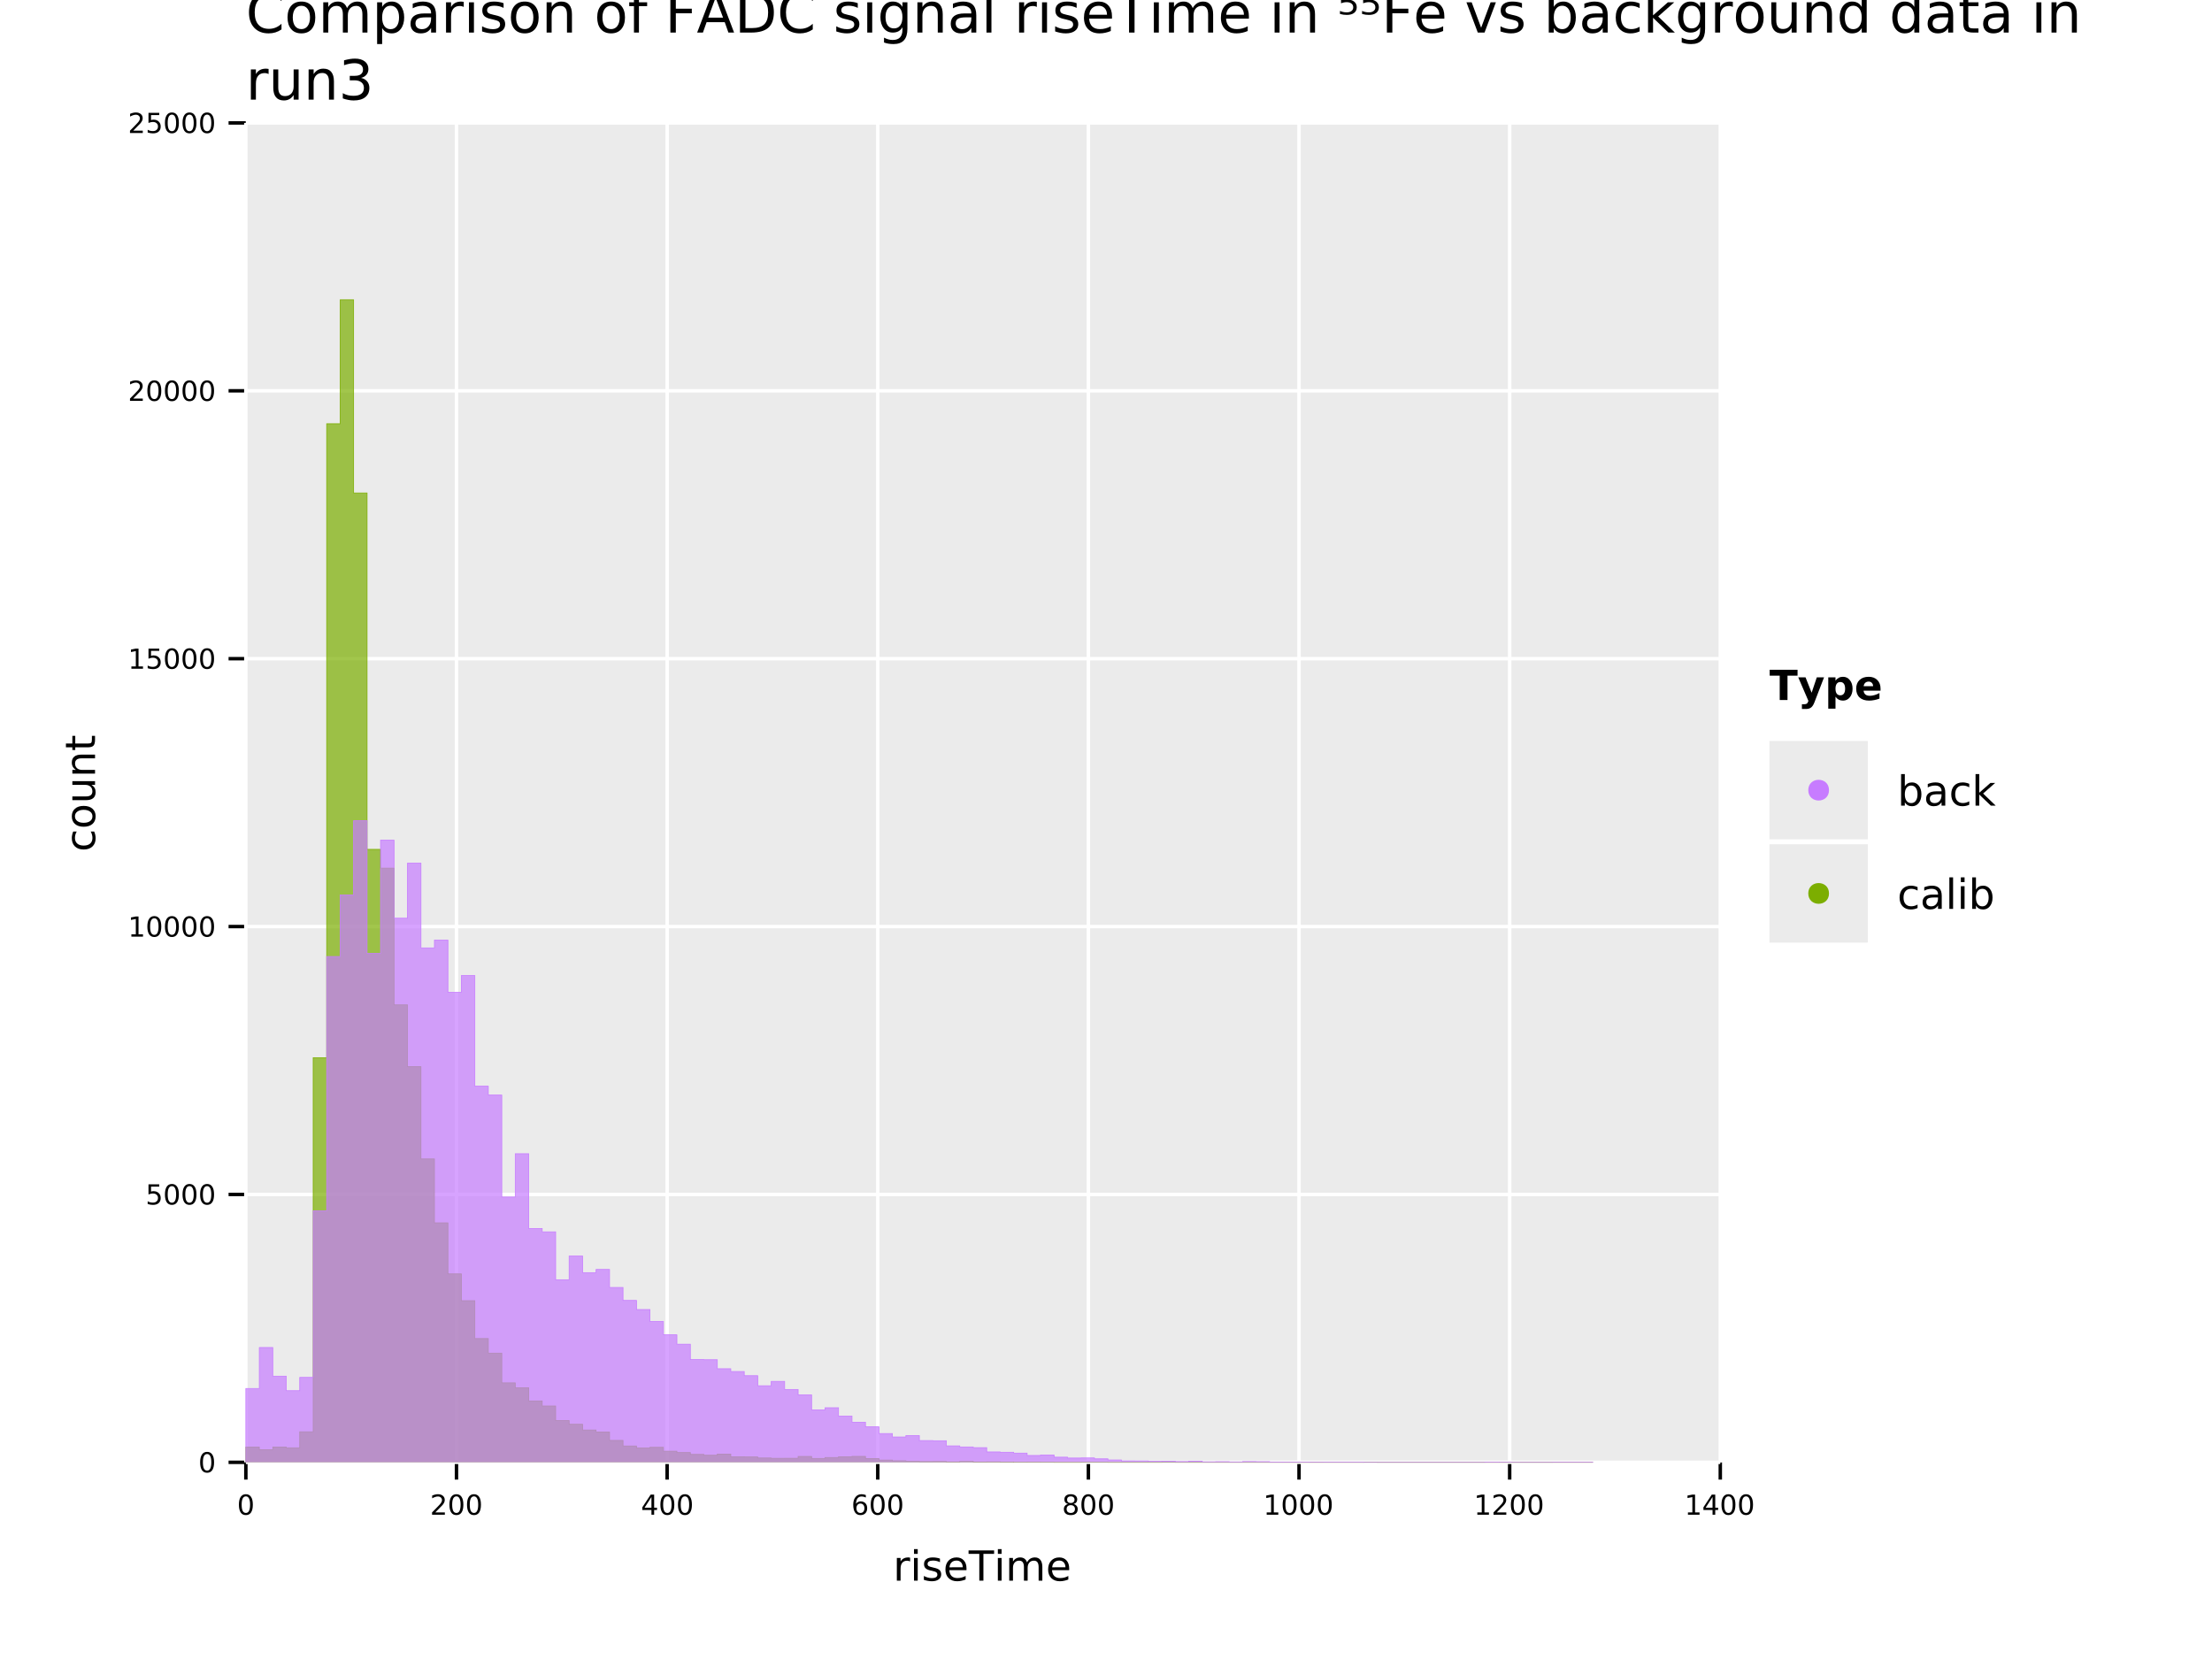 <?xml version="1.0" encoding="UTF-8" standalone="no"?>
<svg
   width="640pt"
   height="480pt"
   viewBox="0 0 640 480"
   version="1.1"
   id="svg227"
   sodipodi:docname="fadc_riseTime_signal_vs_background_run3_with_offset.pdf"
   xmlns:inkscape="http://www.inkscape.org/namespaces/inkscape"
   xmlns:sodipodi="http://sodipodi.sourceforge.net/DTD/sodipodi-0.dtd"
   xmlns:xlink="http://www.w3.org/1999/xlink"
   xmlns="http://www.w3.org/2000/svg"
   xmlns:svg="http://www.w3.org/2000/svg">
  <sodipodi:namedview
     id="namedview227"
     pagecolor="#ffffff"
     bordercolor="#666666"
     borderopacity="1.0"
     inkscape:showpageshadow="2"
     inkscape:pageopacity="0.0"
     inkscape:pagecheckerboard="0"
     inkscape:deskcolor="#d1d1d1"
     inkscape:document-units="pt" />
  <defs
     id="defs53">
    <g
       id="g53">
      <g
         id="glyph-0-0">
        <path
           d="M 10.312 -10.766 L 10.312 -9.109 C 9.781 -9.598 9.211 -9.961 8.609 -10.203 C 8.004 -10.453 7.363 -10.578 6.688 -10.578 C 5.352 -10.578 4.332 -10.172 3.625 -9.359 C 2.914 -8.547 2.562 -7.367 2.562 -5.828 C 2.562 -4.285 2.914 -3.109 3.625 -2.297 C 4.332 -1.484 5.352 -1.078 6.688 -1.078 C 7.363 -1.078 8.004 -1.195 8.609 -1.438 C 9.211 -1.688 9.781 -2.055 10.312 -2.547 L 10.312 -0.906 C 9.758 -0.531 9.172 -0.242 8.547 -0.047 C 7.93 0.141 7.281 0.234 6.594 0.234 C 4.832 0.234 3.441 -0.305 2.422 -1.391 C 1.41 -2.473 0.906 -3.953 0.906 -5.828 C 0.906 -7.703 1.41 -9.176 2.422 -10.25 C 3.441 -11.332 4.832 -11.875 6.594 -11.875 C 7.289 -11.875 7.945 -11.781 8.562 -11.594 C 9.188 -11.414 9.77 -11.141 10.312 -10.766 Z M 10.312 -10.766 "
           id="path1" />
      </g>
      <g
         id="glyph-0-1">
        <path
           d="M 4.906 -7.75 C 4.133 -7.75 3.523 -7.445 3.078 -6.844 C 2.629 -6.238 2.406 -5.414 2.406 -4.375 C 2.406 -3.32 2.625 -2.492 3.062 -1.891 C 3.508 -1.297 4.125 -1 4.906 -1 C 5.664 -1 6.27 -1.301 6.719 -1.906 C 7.164 -2.508 7.391 -3.332 7.391 -4.375 C 7.391 -5.406 7.164 -6.223 6.719 -6.828 C 6.27 -7.441 5.664 -7.75 4.906 -7.75 Z M 4.906 -8.969 C 6.156 -8.969 7.133 -8.562 7.844 -7.75 C 8.562 -6.938 8.922 -5.812 8.922 -4.375 C 8.922 -2.938 8.562 -1.805 7.844 -0.984 C 7.133 -0.172 6.156 0.234 4.906 0.234 C 3.645 0.234 2.66 -0.172 1.953 -0.984 C 1.242 -1.805 0.891 -2.938 0.891 -4.375 C 0.891 -5.812 1.242 -6.938 1.953 -7.75 C 2.66 -8.562 3.645 -8.969 4.906 -8.969 Z M 4.906 -8.969 "
           id="path2" />
      </g>
      <g
         id="glyph-0-2">
        <path
           d="M 8.328 -7.078 C 8.68 -7.723 9.109 -8.195 9.609 -8.5 C 10.109 -8.812 10.695 -8.969 11.375 -8.969 C 12.289 -8.969 12.992 -8.645 13.484 -8 C 13.984 -7.363 14.234 -6.457 14.234 -5.281 L 14.234 0 L 12.781 0 L 12.781 -5.234 C 12.781 -6.078 12.629 -6.703 12.328 -7.109 C 12.035 -7.516 11.586 -7.719 10.984 -7.719 C 10.234 -7.719 9.641 -7.469 9.203 -6.969 C 8.773 -6.477 8.562 -5.805 8.562 -4.953 L 8.562 0 L 7.125 0 L 7.125 -5.234 C 7.125 -6.078 6.973 -6.703 6.672 -7.109 C 6.379 -7.516 5.922 -7.719 5.297 -7.719 C 4.566 -7.719 3.984 -7.469 3.547 -6.969 C 3.117 -6.469 2.906 -5.797 2.906 -4.953 L 2.906 0 L 1.453 0 L 1.453 -8.75 L 2.906 -8.75 L 2.906 -7.391 C 3.227 -7.93 3.617 -8.328 4.078 -8.578 C 4.535 -8.836 5.082 -8.969 5.719 -8.969 C 6.352 -8.969 6.891 -8.805 7.328 -8.484 C 7.773 -8.16 8.109 -7.691 8.328 -7.078 Z M 8.328 -7.078 "
           id="path3" />
      </g>
      <g
         id="glyph-0-3">
        <path
           d="M 2.906 -1.312 L 2.906 3.328 L 1.453 3.328 L 1.453 -8.75 L 2.906 -8.75 L 2.906 -7.422 C 3.207 -7.941 3.586 -8.328 4.047 -8.578 C 4.504 -8.836 5.055 -8.969 5.703 -8.969 C 6.766 -8.969 7.625 -8.547 8.281 -7.703 C 8.945 -6.859 9.281 -5.75 9.281 -4.375 C 9.281 -3 8.945 -1.883 8.281 -1.031 C 7.625 -0.188 6.766 0.234 5.703 0.234 C 5.055 0.234 4.504 0.109 4.047 -0.141 C 3.586 -0.398 3.207 -0.789 2.906 -1.312 Z M 7.797 -4.375 C 7.797 -5.426 7.578 -6.254 7.141 -6.859 C 6.703 -7.461 6.102 -7.766 5.344 -7.766 C 4.582 -7.766 3.984 -7.461 3.547 -6.859 C 3.117 -6.254 2.906 -5.426 2.906 -4.375 C 2.906 -3.312 3.117 -2.477 3.547 -1.875 C 3.984 -1.281 4.582 -0.984 5.344 -0.984 C 6.102 -0.984 6.703 -1.281 7.141 -1.875 C 7.578 -2.477 7.797 -3.312 7.797 -4.375 Z M 7.797 -4.375 "
           id="path4" />
      </g>
      <g
         id="glyph-0-4">
        <path
           d="M 5.484 -4.406 C 4.328 -4.406 3.523 -4.27 3.078 -4 C 2.629 -3.738 2.406 -3.285 2.406 -2.641 C 2.406 -2.129 2.57 -1.723 2.906 -1.422 C 3.238 -1.129 3.695 -0.984 4.281 -0.984 C 5.07 -0.984 5.707 -1.266 6.188 -1.828 C 6.676 -2.391 6.922 -3.141 6.922 -4.078 L 6.922 -4.406 Z M 8.359 -5 L 8.359 0 L 6.922 0 L 6.922 -1.328 C 6.586 -0.797 6.176 -0.398 5.688 -0.141 C 5.195 0.109 4.598 0.234 3.891 0.234 C 2.992 0.234 2.281 -0.016 1.75 -0.516 C 1.227 -1.023 0.969 -1.703 0.969 -2.547 C 0.969 -3.535 1.297 -4.281 1.953 -4.781 C 2.609 -5.281 3.594 -5.531 4.906 -5.531 L 6.922 -5.531 L 6.922 -5.672 C 6.922 -6.328 6.703 -6.836 6.266 -7.203 C 5.828 -7.566 5.219 -7.75 4.438 -7.75 C 3.938 -7.75 3.445 -7.688 2.969 -7.562 C 2.5 -7.445 2.047 -7.27 1.609 -7.031 L 1.609 -8.359 C 2.129 -8.555 2.633 -8.707 3.125 -8.812 C 3.625 -8.914 4.109 -8.969 4.578 -8.969 C 5.848 -8.969 6.797 -8.641 7.422 -7.984 C 8.047 -7.328 8.359 -6.332 8.359 -5 Z M 8.359 -5 "
           id="path5" />
      </g>
      <g
         id="glyph-0-5">
        <path
           d="M 6.578 -7.406 C 6.422 -7.5 6.242 -7.566 6.047 -7.609 C 5.859 -7.66 5.648 -7.688 5.422 -7.688 C 4.609 -7.688 3.984 -7.422 3.547 -6.891 C 3.117 -6.359 2.906 -5.598 2.906 -4.609 L 2.906 0 L 1.453 0 L 1.453 -8.75 L 2.906 -8.75 L 2.906 -7.391 C 3.207 -7.922 3.598 -8.316 4.078 -8.578 C 4.566 -8.836 5.156 -8.969 5.844 -8.969 C 5.945 -8.969 6.055 -8.957 6.172 -8.938 C 6.297 -8.926 6.43 -8.91 6.578 -8.891 Z M 6.578 -7.406 "
           id="path6" />
      </g>
      <g
         id="glyph-0-6">
        <path
           d="M 1.516 -8.75 L 2.953 -8.75 L 2.953 0 L 1.516 0 Z M 1.516 -12.156 L 2.953 -12.156 L 2.953 -10.344 L 1.516 -10.344 Z M 1.516 -12.156 "
           id="path7" />
      </g>
      <g
         id="glyph-0-7">
        <path
           d="M 7.094 -8.5 L 7.094 -7.141 C 6.688 -7.348 6.266 -7.504 5.828 -7.609 C 5.391 -7.711 4.938 -7.766 4.469 -7.766 C 3.75 -7.766 3.211 -7.656 2.859 -7.438 C 2.504 -7.219 2.328 -6.891 2.328 -6.453 C 2.328 -6.117 2.453 -5.852 2.703 -5.656 C 2.961 -5.469 3.477 -5.289 4.25 -5.125 L 4.734 -5.016 C 5.754 -4.797 6.477 -4.484 6.906 -4.078 C 7.344 -3.68 7.562 -3.129 7.562 -2.422 C 7.562 -1.609 7.238 -0.961 6.594 -0.484 C 5.945 -0.004 5.062 0.234 3.938 0.234 C 3.469 0.234 2.977 0.188 2.469 0.094 C 1.969 0 1.438 -0.141 0.875 -0.328 L 0.875 -1.812 C 1.406 -1.531 1.926 -1.32 2.438 -1.188 C 2.957 -1.051 3.469 -0.984 3.969 -0.984 C 4.645 -0.984 5.164 -1.098 5.531 -1.328 C 5.895 -1.555 6.078 -1.883 6.078 -2.312 C 6.078 -2.695 5.945 -2.992 5.688 -3.203 C 5.426 -3.41 4.848 -3.613 3.953 -3.812 L 3.453 -3.922 C 2.566 -4.109 1.926 -4.395 1.531 -4.781 C 1.133 -5.176 0.938 -5.711 0.938 -6.391 C 0.938 -7.211 1.227 -7.848 1.812 -8.297 C 2.395 -8.742 3.223 -8.969 4.297 -8.969 C 4.828 -8.969 5.328 -8.926 5.797 -8.844 C 6.266 -8.77 6.695 -8.656 7.094 -8.5 Z M 7.094 -8.5 "
           id="path8" />
      </g>
      <g
         id="glyph-0-8">
        <path
           d="M 8.781 -5.281 L 8.781 0 L 7.344 0 L 7.344 -5.234 C 7.344 -6.066 7.18 -6.688 6.859 -7.094 C 6.535 -7.508 6.051 -7.719 5.406 -7.719 C 4.633 -7.719 4.023 -7.469 3.578 -6.969 C 3.129 -6.477 2.906 -5.805 2.906 -4.953 L 2.906 0 L 1.453 0 L 1.453 -8.75 L 2.906 -8.75 L 2.906 -7.391 C 3.25 -7.922 3.648 -8.316 4.109 -8.578 C 4.578 -8.836 5.117 -8.969 5.734 -8.969 C 6.734 -8.969 7.488 -8.656 8 -8.031 C 8.52 -7.406 8.781 -6.488 8.781 -5.281 Z M 8.781 -5.281 "
           id="path9" />
      </g>
      <g
         id="glyph-0-9" />
      <g
         id="glyph-0-10">
        <path
           d="M 5.938 -12.156 L 5.938 -10.969 L 4.562 -10.969 C 4.051 -10.969 3.691 -10.863 3.484 -10.656 C 3.285 -10.445 3.188 -10.07 3.188 -9.531 L 3.188 -8.75 L 5.562 -8.75 L 5.562 -7.641 L 3.188 -7.641 L 3.188 0 L 1.75 0 L 1.75 -7.641 L 0.375 -7.641 L 0.375 -8.75 L 1.75 -8.75 L 1.75 -9.359 C 1.75 -10.336 1.973 -11.047 2.422 -11.484 C 2.879 -11.93 3.598 -12.156 4.578 -12.156 Z M 5.938 -12.156 "
           id="path10" />
      </g>
      <g
         id="glyph-0-11">
        <path
           d="M 1.578 -11.672 L 8.281 -11.672 L 8.281 -10.344 L 3.156 -10.344 L 3.156 -6.906 L 7.781 -6.906 L 7.781 -5.578 L 3.156 -5.578 L 3.156 0 L 1.578 0 Z M 1.578 -11.672 "
           id="path11" />
      </g>
      <g
         id="glyph-0-12">
        <path
           d="M 5.469 -10.109 L 3.328 -4.312 L 7.625 -4.312 Z M 4.578 -11.672 L 6.375 -11.672 L 10.812 0 L 9.172 0 L 8.109 -3 L 2.859 -3 L 1.797 0 L 0.125 0 Z M 4.578 -11.672 "
           id="path12" />
      </g>
      <g
         id="glyph-0-13">
        <path
           d="M 3.156 -10.375 L 3.156 -1.297 L 5.062 -1.297 C 6.664 -1.297 7.844 -1.66 8.594 -2.391 C 9.344 -3.117 9.719 -4.27 9.719 -5.844 C 9.719 -7.406 9.344 -8.551 8.594 -9.281 C 7.844 -10.008 6.664 -10.375 5.062 -10.375 Z M 1.578 -11.672 L 4.812 -11.672 C 7.07 -11.672 8.727 -11.195 9.781 -10.25 C 10.844 -9.312 11.375 -7.844 11.375 -5.844 C 11.375 -3.832 10.844 -2.352 9.781 -1.406 C 8.719 -0.469 7.062 0 4.812 0 L 1.578 0 Z M 1.578 -11.672 "
           id="path13" />
      </g>
      <g
         id="glyph-0-14">
        <path
           d="M 7.266 -4.484 C 7.266 -5.523 7.051 -6.332 6.625 -6.906 C 6.195 -7.477 5.594 -7.766 4.812 -7.766 C 4.039 -7.766 3.441 -7.477 3.016 -6.906 C 2.586 -6.332 2.375 -5.523 2.375 -4.484 C 2.375 -3.441 2.586 -2.633 3.016 -2.062 C 3.441 -1.488 4.039 -1.203 4.812 -1.203 C 5.594 -1.203 6.195 -1.488 6.625 -2.062 C 7.051 -2.633 7.266 -3.441 7.266 -4.484 Z M 8.703 -1.094 C 8.703 0.406 8.367 1.516 7.703 2.234 C 7.047 2.961 6.035 3.328 4.672 3.328 C 4.172 3.328 3.695 3.289 3.25 3.219 C 2.801 3.145 2.363 3.031 1.938 2.875 L 1.938 1.469 C 2.363 1.695 2.781 1.863 3.188 1.969 C 3.602 2.082 4.023 2.141 4.453 2.141 C 5.391 2.141 6.094 1.895 6.562 1.406 C 7.031 0.914 7.266 0.172 7.266 -0.828 L 7.266 -1.547 C 6.973 -1.023 6.594 -0.633 6.125 -0.375 C 5.664 -0.125 5.113 0 4.469 0 C 3.395 0 2.531 -0.406 1.875 -1.219 C 1.219 -2.039 0.891 -3.129 0.891 -4.484 C 0.891 -5.836 1.219 -6.922 1.875 -7.734 C 2.531 -8.555 3.395 -8.969 4.469 -8.969 C 5.113 -8.969 5.664 -8.836 6.125 -8.578 C 6.594 -8.328 6.973 -7.941 7.266 -7.422 L 7.266 -8.75 L 8.703 -8.75 Z M 8.703 -1.094 "
           id="path14" />
      </g>
      <g
         id="glyph-0-15">
        <path
           d="M 1.516 -12.156 L 2.953 -12.156 L 2.953 0 L 1.516 0 Z M 1.516 -12.156 "
           id="path15" />
      </g>
      <g
         id="glyph-0-16">
        <path
           d="M 9 -4.734 L 9 -4.031 L 2.391 -4.031 C 2.453 -3.039 2.75 -2.285 3.281 -1.766 C 3.812 -1.254 4.555 -1 5.516 -1 C 6.066 -1 6.598 -1.066 7.109 -1.203 C 7.629 -1.336 8.145 -1.539 8.656 -1.812 L 8.656 -0.453 C 8.145 -0.234 7.617 -0.066 7.078 0.047 C 6.535 0.172 5.984 0.234 5.422 0.234 C 4.023 0.234 2.922 -0.172 2.109 -0.984 C 1.297 -1.805 0.891 -2.91 0.891 -4.297 C 0.891 -5.723 1.273 -6.859 2.047 -7.703 C 2.816 -8.547 3.859 -8.969 5.172 -8.969 C 6.348 -8.969 7.281 -8.586 7.969 -7.828 C 8.656 -7.066 9 -6.035 9 -4.734 Z M 7.562 -5.156 C 7.551 -5.945 7.328 -6.578 6.891 -7.047 C 6.461 -7.516 5.895 -7.75 5.188 -7.75 C 4.383 -7.75 3.742 -7.52 3.266 -7.062 C 2.785 -6.613 2.508 -5.977 2.438 -5.156 Z M 7.562 -5.156 "
           id="path16" />
      </g>
      <g
         id="glyph-0-17">
        <path
           d="M -0.047 -11.672 L 9.828 -11.672 L 9.828 -10.344 L 5.688 -10.344 L 5.688 0 L 4.094 0 L 4.094 -10.344 L -0.047 -10.344 Z M -0.047 -11.672 "
           id="path17" />
      </g>
      <g
         id="glyph-0-18">
        <path
           d="M 0.484 -8.75 L 2 -8.75 L 4.734 -1.406 L 7.469 -8.75 L 9 -8.75 L 5.719 0 L 3.766 0 Z M 0.484 -8.75 "
           id="path18" />
      </g>
      <g
         id="glyph-0-19">
        <path
           d="M 7.797 -4.375 C 7.797 -5.426 7.578 -6.254 7.141 -6.859 C 6.703 -7.461 6.102 -7.766 5.344 -7.766 C 4.582 -7.766 3.984 -7.461 3.547 -6.859 C 3.117 -6.254 2.906 -5.426 2.906 -4.375 C 2.906 -3.312 3.117 -2.477 3.547 -1.875 C 3.984 -1.281 4.582 -0.984 5.344 -0.984 C 6.102 -0.984 6.703 -1.281 7.141 -1.875 C 7.578 -2.477 7.797 -3.312 7.797 -4.375 Z M 2.906 -7.422 C 3.207 -7.941 3.586 -8.328 4.047 -8.578 C 4.504 -8.836 5.055 -8.969 5.703 -8.969 C 6.766 -8.969 7.625 -8.547 8.281 -7.703 C 8.945 -6.859 9.281 -5.75 9.281 -4.375 C 9.281 -3 8.945 -1.883 8.281 -1.031 C 7.625 -0.188 6.766 0.234 5.703 0.234 C 5.055 0.234 4.504 0.109 4.047 -0.141 C 3.586 -0.398 3.207 -0.789 2.906 -1.312 L 2.906 0 L 1.453 0 L 1.453 -12.156 L 2.906 -12.156 Z M 2.906 -7.422 "
           id="path19" />
      </g>
      <g
         id="glyph-0-20">
        <path
           d="M 7.812 -8.422 L 7.812 -7.078 C 7.406 -7.297 6.992 -7.461 6.578 -7.578 C 6.172 -7.691 5.758 -7.75 5.344 -7.75 C 4.414 -7.75 3.691 -7.453 3.172 -6.859 C 2.66 -6.266 2.406 -5.438 2.406 -4.375 C 2.406 -3.301 2.66 -2.469 3.172 -1.875 C 3.691 -1.289 4.414 -1 5.344 -1 C 5.758 -1 6.172 -1.051 6.578 -1.156 C 6.992 -1.27 7.406 -1.441 7.812 -1.672 L 7.812 -0.344 C 7.406 -0.156 6.988 -0.016 6.562 0.078 C 6.133 0.18 5.676 0.234 5.188 0.234 C 3.875 0.234 2.828 -0.18 2.047 -1.016 C 1.273 -1.848 0.891 -2.969 0.891 -4.375 C 0.891 -5.801 1.281 -6.922 2.062 -7.734 C 2.844 -8.555 3.914 -8.969 5.281 -8.969 C 5.727 -8.969 6.16 -8.922 6.578 -8.828 C 7.004 -8.734 7.414 -8.598 7.812 -8.422 Z M 7.812 -8.422 "
           id="path20" />
      </g>
      <g
         id="glyph-0-21">
        <path
           d="M 1.453 -12.156 L 2.906 -12.156 L 2.906 -4.984 L 7.188 -8.75 L 9.031 -8.75 L 4.391 -4.656 L 9.219 0 L 7.344 0 L 2.906 -4.281 L 2.906 0 L 1.453 0 Z M 1.453 -12.156 "
           id="path21" />
      </g>
      <g
         id="glyph-0-22">
        <path
           d="M 1.359 -3.453 L 1.359 -8.75 L 2.797 -8.75 L 2.797 -3.516 C 2.797 -2.68 2.957 -2.055 3.281 -1.641 C 3.602 -1.234 4.086 -1.031 4.734 -1.031 C 5.516 -1.031 6.129 -1.273 6.578 -1.766 C 7.023 -2.266 7.25 -2.941 7.25 -3.797 L 7.25 -8.75 L 8.688 -8.75 L 8.688 0 L 7.25 0 L 7.25 -1.344 C 6.906 -0.812 6.5 -0.414 6.031 -0.156 C 5.57 0.102 5.039 0.234 4.438 0.234 C 3.426 0.234 2.66 -0.078 2.141 -0.703 C 1.617 -1.336 1.359 -2.254 1.359 -3.453 Z M 4.984 -8.969 Z M 4.984 -8.969 "
           id="path22" />
      </g>
      <g
         id="glyph-0-23">
        <path
           d="M 7.266 -7.422 L 7.266 -12.156 L 8.703 -12.156 L 8.703 0 L 7.266 0 L 7.266 -1.312 C 6.961 -0.789 6.582 -0.398 6.125 -0.141 C 5.664 0.109 5.113 0.234 4.469 0.234 C 3.406 0.234 2.539 -0.188 1.875 -1.031 C 1.219 -1.883 0.891 -3 0.891 -4.375 C 0.891 -5.75 1.219 -6.859 1.875 -7.703 C 2.539 -8.547 3.406 -8.969 4.469 -8.969 C 5.113 -8.969 5.664 -8.836 6.125 -8.578 C 6.582 -8.328 6.961 -7.941 7.266 -7.422 Z M 2.375 -4.375 C 2.375 -3.312 2.586 -2.477 3.016 -1.875 C 3.453 -1.281 4.051 -0.984 4.812 -0.984 C 5.57 -0.984 6.172 -1.281 6.609 -1.875 C 7.047 -2.477 7.266 -3.312 7.266 -4.375 C 7.266 -5.426 7.047 -6.254 6.609 -6.859 C 6.172 -7.461 5.57 -7.766 4.812 -7.766 C 4.051 -7.766 3.453 -7.461 3.016 -6.859 C 2.586 -6.254 2.375 -5.426 2.375 -4.375 Z M 2.375 -4.375 "
           id="path23" />
      </g>
      <g
         id="glyph-0-24">
        <path
           d="M 2.938 -11.234 L 2.938 -8.75 L 5.891 -8.75 L 5.891 -7.641 L 2.938 -7.641 L 2.938 -2.891 C 2.938 -2.172 3.031 -1.707 3.219 -1.5 C 3.414 -1.301 3.816 -1.203 4.422 -1.203 L 5.891 -1.203 L 5.891 0 L 4.422 0 C 3.305 0 2.535 -0.207 2.109 -0.625 C 1.691 -1.039 1.484 -1.797 1.484 -2.891 L 1.484 -7.641 L 0.438 -7.641 L 0.438 -8.75 L 1.484 -8.75 L 1.484 -11.234 Z M 2.938 -11.234 "
           id="path24" />
      </g>
      <g
         id="glyph-0-25">
        <path
           d="M 6.5 -6.297 C 7.25 -6.129 7.836 -5.789 8.266 -5.281 C 8.691 -4.77 8.906 -4.141 8.906 -3.391 C 8.906 -2.242 8.508 -1.352 7.719 -0.719 C 6.926 -0.082 5.801 0.234 4.344 0.234 C 3.852 0.234 3.348 0.18 2.828 0.078 C 2.305 -0.016 1.77 -0.16 1.219 -0.359 L 1.219 -1.875 C 1.656 -1.625 2.133 -1.43 2.656 -1.297 C 3.176 -1.172 3.723 -1.109 4.297 -1.109 C 5.285 -1.109 6.035 -1.301 6.547 -1.688 C 7.066 -2.082 7.328 -2.648 7.328 -3.391 C 7.328 -4.078 7.086 -4.613 6.609 -5 C 6.129 -5.395 5.457 -5.594 4.594 -5.594 L 3.234 -5.594 L 3.234 -6.891 L 4.656 -6.891 C 5.438 -6.891 6.031 -7.039 6.438 -7.344 C 6.852 -7.656 7.062 -8.102 7.062 -8.688 C 7.062 -9.289 6.848 -9.75 6.422 -10.062 C 5.992 -10.383 5.383 -10.547 4.594 -10.547 C 4.164 -10.547 3.703 -10.5 3.203 -10.406 C 2.711 -10.312 2.172 -10.164 1.578 -9.969 L 1.578 -11.375 C 2.172 -11.539 2.727 -11.664 3.25 -11.75 C 3.781 -11.832 4.273 -11.875 4.734 -11.875 C 5.93 -11.875 6.879 -11.602 7.578 -11.062 C 8.273 -10.52 8.625 -9.785 8.625 -8.859 C 8.625 -8.211 8.438 -7.664 8.062 -7.219 C 7.695 -6.77 7.176 -6.461 6.5 -6.297 Z M 6.5 -6.297 "
           id="path25" />
      </g>
      <g
         id="glyph-1-0">
        <path
           d="M 1.109 -11.75 L 5.094 -11.75 L 5.094 -11 L 2.047 -11 L 2.047 -9.406 C 2.191 -9.457 2.336 -9.492 2.484 -9.516 C 2.629 -9.535 2.773 -9.547 2.922 -9.547 C 3.766 -9.547 4.43 -9.344 4.922 -8.938 C 5.41 -8.539 5.656 -8.004 5.656 -7.328 C 5.656 -6.617 5.398 -6.07 4.891 -5.688 C 4.391 -5.301 3.68 -5.109 2.766 -5.109 C 2.453 -5.109 2.129 -5.129 1.797 -5.172 C 1.473 -5.223 1.141 -5.297 0.797 -5.391 L 0.797 -6.266 C 1.098 -6.129 1.41 -6.023 1.734 -5.953 C 2.055 -5.879 2.395 -5.844 2.75 -5.844 C 3.332 -5.844 3.789 -5.973 4.125 -6.234 C 4.469 -6.504 4.641 -6.863 4.641 -7.312 C 4.641 -7.77 4.469 -8.129 4.125 -8.391 C 3.789 -8.66 3.332 -8.797 2.75 -8.797 C 2.477 -8.797 2.207 -8.77 1.938 -8.719 C 1.664 -8.664 1.391 -8.586 1.109 -8.484 Z M 1.109 -11.75 "
           id="path26" />
      </g>
      <g
         id="glyph-2-0">
        <path
           d="M 2.547 -5.312 C 2.141 -5.312 1.832 -5.109 1.625 -4.703 C 1.426 -4.305 1.328 -3.707 1.328 -2.906 C 1.328 -2.113 1.426 -1.516 1.625 -1.109 C 1.832 -0.711 2.141 -0.516 2.547 -0.516 C 2.953 -0.516 3.254 -0.711 3.453 -1.109 C 3.66 -1.516 3.766 -2.113 3.766 -2.906 C 3.766 -3.707 3.66 -4.305 3.453 -4.703 C 3.254 -5.109 2.953 -5.312 2.547 -5.312 Z M 2.547 -5.938 C 3.203 -5.938 3.703 -5.676 4.047 -5.156 C 4.391 -4.645 4.562 -3.895 4.562 -2.906 C 4.562 -1.926 4.391 -1.176 4.047 -0.656 C 3.703 -0.145 3.203 0.109 2.547 0.109 C 1.891 0.109 1.391 -0.145 1.047 -0.656 C 0.703 -1.176 0.531 -1.926 0.531 -2.906 C 0.531 -3.895 0.703 -4.645 1.047 -5.156 C 1.391 -5.676 1.891 -5.938 2.547 -5.938 Z M 2.547 -5.938 "
           id="path27" />
      </g>
      <g
         id="glyph-2-1">
        <path
           d="M 1.531 -0.672 L 4.297 -0.672 L 4.297 0 L 0.594 0 L 0.594 -0.672 C 0.883 -0.973 1.289 -1.383 1.812 -1.906 C 2.332 -2.438 2.656 -2.773 2.781 -2.922 C 3.039 -3.203 3.219 -3.441 3.312 -3.641 C 3.414 -3.836 3.469 -4.031 3.469 -4.219 C 3.469 -4.531 3.359 -4.785 3.141 -4.984 C 2.922 -5.18 2.641 -5.281 2.297 -5.281 C 2.047 -5.281 1.781 -5.234 1.5 -5.141 C 1.227 -5.055 0.938 -4.926 0.625 -4.75 L 0.625 -5.547 C 0.945 -5.68 1.242 -5.781 1.516 -5.844 C 1.797 -5.906 2.051 -5.938 2.281 -5.938 C 2.883 -5.938 3.363 -5.785 3.719 -5.484 C 4.082 -5.18 4.266 -4.781 4.266 -4.281 C 4.266 -4.039 4.219 -3.812 4.125 -3.594 C 4.031 -3.375 3.867 -3.117 3.641 -2.828 C 3.566 -2.754 3.352 -2.535 3 -2.172 C 2.656 -1.816 2.164 -1.316 1.531 -0.672 Z M 1.531 -0.672 "
           id="path28" />
      </g>
      <g
         id="glyph-2-2">
        <path
           d="M 3.031 -5.141 L 1.031 -2.031 L 3.031 -2.031 Z M 2.812 -5.828 L 3.812 -5.828 L 3.812 -2.031 L 4.641 -2.031 L 4.641 -1.375 L 3.812 -1.375 L 3.812 0 L 3.031 0 L 3.031 -1.375 L 0.391 -1.375 L 0.391 -2.141 Z M 2.812 -5.828 "
           id="path29" />
      </g>
      <g
         id="glyph-2-3">
        <path
           d="M 2.641 -3.234 C 2.285 -3.234 2.004 -3.109 1.797 -2.859 C 1.586 -2.617 1.484 -2.289 1.484 -1.875 C 1.484 -1.457 1.586 -1.125 1.797 -0.875 C 2.004 -0.633 2.285 -0.516 2.641 -0.516 C 2.992 -0.516 3.273 -0.633 3.484 -0.875 C 3.691 -1.125 3.797 -1.457 3.797 -1.875 C 3.797 -2.289 3.691 -2.617 3.484 -2.859 C 3.273 -3.109 2.992 -3.234 2.641 -3.234 Z M 4.203 -5.703 L 4.203 -4.984 C 4.004 -5.078 3.805 -5.148 3.609 -5.203 C 3.41 -5.254 3.211 -5.281 3.016 -5.281 C 2.492 -5.281 2.094 -5.102 1.812 -4.75 C 1.539 -4.395 1.383 -3.863 1.344 -3.156 C 1.5 -3.383 1.691 -3.555 1.922 -3.672 C 2.148 -3.797 2.406 -3.859 2.688 -3.859 C 3.27 -3.859 3.734 -3.68 4.078 -3.328 C 4.422 -2.973 4.594 -2.488 4.594 -1.875 C 4.594 -1.27 4.414 -0.785 4.062 -0.422 C 3.707 -0.066 3.234 0.109 2.641 0.109 C 1.961 0.109 1.445 -0.145 1.094 -0.656 C 0.738 -1.176 0.562 -1.926 0.562 -2.906 C 0.562 -3.832 0.781 -4.566 1.219 -5.109 C 1.656 -5.66 2.242 -5.938 2.984 -5.938 C 3.18 -5.938 3.379 -5.914 3.578 -5.875 C 3.773 -5.844 3.984 -5.785 4.203 -5.703 Z M 4.203 -5.703 "
           id="path30" />
      </g>
      <g
         id="glyph-2-4">
        <path
           d="M 2.547 -2.766 C 2.172 -2.766 1.875 -2.664 1.656 -2.469 C 1.445 -2.27 1.344 -1.992 1.344 -1.641 C 1.344 -1.285 1.445 -1.008 1.656 -0.812 C 1.875 -0.613 2.172 -0.516 2.547 -0.516 C 2.922 -0.516 3.211 -0.613 3.422 -0.812 C 3.641 -1.02 3.75 -1.297 3.75 -1.641 C 3.75 -1.992 3.641 -2.27 3.422 -2.469 C 3.211 -2.664 2.922 -2.766 2.547 -2.766 Z M 1.75 -3.109 C 1.414 -3.191 1.156 -3.348 0.969 -3.578 C 0.781 -3.805 0.688 -4.086 0.688 -4.422 C 0.688 -4.891 0.848 -5.258 1.172 -5.531 C 1.504 -5.801 1.961 -5.938 2.547 -5.938 C 3.129 -5.938 3.582 -5.801 3.906 -5.531 C 4.238 -5.258 4.406 -4.891 4.406 -4.422 C 4.406 -4.086 4.312 -3.805 4.125 -3.578 C 3.938 -3.348 3.676 -3.191 3.344 -3.109 C 3.719 -3.016 4.008 -2.836 4.219 -2.578 C 4.438 -2.328 4.547 -2.016 4.547 -1.641 C 4.547 -1.078 4.375 -0.645 4.031 -0.344 C 3.688 -0.039 3.191 0.109 2.547 0.109 C 1.898 0.109 1.406 -0.039 1.062 -0.344 C 0.719 -0.645 0.547 -1.078 0.547 -1.641 C 0.547 -2.016 0.648 -2.328 0.859 -2.578 C 1.078 -2.836 1.375 -3.016 1.75 -3.109 Z M 1.469 -4.359 C 1.469 -4.055 1.562 -3.816 1.75 -3.641 C 1.938 -3.473 2.203 -3.391 2.547 -3.391 C 2.879 -3.391 3.141 -3.473 3.328 -3.641 C 3.523 -3.816 3.625 -4.055 3.625 -4.359 C 3.625 -4.66 3.523 -4.895 3.328 -5.062 C 3.141 -5.227 2.879 -5.312 2.547 -5.312 C 2.203 -5.312 1.938 -5.227 1.75 -5.062 C 1.562 -4.895 1.469 -4.66 1.469 -4.359 Z M 1.469 -4.359 "
           id="path31" />
      </g>
      <g
         id="glyph-2-5">
        <path
           d="M 1 -0.672 L 2.281 -0.672 L 2.281 -5.109 L 0.875 -4.828 L 0.875 -5.547 L 2.281 -5.828 L 3.062 -5.828 L 3.062 -0.672 L 4.359 -0.672 L 4.359 0 L 1 0 Z M 1 -0.672 "
           id="path32" />
      </g>
      <g
         id="glyph-2-6">
        <path
           d="M 0.859 -5.828 L 3.969 -5.828 L 3.969 -5.172 L 1.594 -5.172 L 1.594 -3.734 C 1.707 -3.773 1.82 -3.805 1.938 -3.828 C 2.051 -3.848 2.164 -3.859 2.281 -3.859 C 2.926 -3.859 3.438 -3.676 3.812 -3.312 C 4.195 -2.957 4.391 -2.477 4.391 -1.875 C 4.391 -1.25 4.191 -0.758 3.797 -0.406 C 3.41 -0.062 2.863 0.109 2.156 0.109 C 1.906 0.109 1.656 0.086 1.406 0.047 C 1.156 0.004 0.895 -0.055 0.625 -0.141 L 0.625 -0.938 C 0.852 -0.801 1.094 -0.703 1.344 -0.641 C 1.594 -0.578 1.859 -0.547 2.141 -0.547 C 2.586 -0.547 2.941 -0.664 3.203 -0.906 C 3.473 -1.145 3.609 -1.469 3.609 -1.875 C 3.609 -2.281 3.473 -2.598 3.203 -2.828 C 2.941 -3.066 2.586 -3.188 2.141 -3.188 C 1.93 -3.188 1.719 -3.16 1.5 -3.109 C 1.289 -3.066 1.078 -3 0.859 -2.906 Z M 0.859 -5.828 "
           id="path33" />
      </g>
      <g
         id="glyph-3-0">
        <path
           d="M 4.938 -5.562 C 4.812 -5.625 4.676 -5.672 4.531 -5.703 C 4.395 -5.742 4.238 -5.766 4.062 -5.766 C 3.457 -5.766 2.988 -5.566 2.656 -5.172 C 2.332 -4.773 2.172 -4.203 2.172 -3.453 L 2.172 0 L 1.094 0 L 1.094 -6.562 L 2.172 -6.562 L 2.172 -5.547 C 2.398 -5.941 2.695 -6.234 3.062 -6.422 C 3.426 -6.617 3.867 -6.719 4.391 -6.719 C 4.461 -6.719 4.539 -6.711 4.625 -6.703 C 4.719 -6.691 4.816 -6.676 4.922 -6.656 Z M 4.938 -5.562 "
           id="path34" />
      </g>
      <g
         id="glyph-3-1">
        <path
           d="M 1.125 -6.562 L 2.203 -6.562 L 2.203 0 L 1.125 0 Z M 1.125 -9.125 L 2.203 -9.125 L 2.203 -7.75 L 1.125 -7.75 Z M 1.125 -9.125 "
           id="path35" />
      </g>
      <g
         id="glyph-3-2">
        <path
           d="M 5.312 -6.375 L 5.312 -5.344 C 5.008 -5.5 4.691 -5.613 4.359 -5.688 C 4.035 -5.77 3.695 -5.812 3.344 -5.812 C 2.812 -5.812 2.41 -5.727 2.141 -5.562 C 1.867 -5.406 1.734 -5.16 1.734 -4.828 C 1.734 -4.578 1.828 -4.379 2.016 -4.234 C 2.211 -4.098 2.602 -3.969 3.188 -3.844 L 3.547 -3.75 C 4.316 -3.594 4.863 -3.363 5.188 -3.062 C 5.508 -2.758 5.672 -2.344 5.672 -1.812 C 5.672 -1.195 5.426 -0.711 4.938 -0.359 C 4.457 -0.004 3.797 0.172 2.953 0.172 C 2.598 0.172 2.227 0.133 1.844 0.062 C 1.469 0 1.07 -0.098 0.656 -0.234 L 0.656 -1.359 C 1.051 -1.148 1.441 -0.992 1.828 -0.891 C 2.211 -0.785 2.598 -0.734 2.984 -0.734 C 3.484 -0.734 3.867 -0.816 4.141 -0.984 C 4.422 -1.16 4.562 -1.41 4.562 -1.734 C 4.562 -2.023 4.461 -2.25 4.266 -2.406 C 4.066 -2.562 3.633 -2.711 2.969 -2.859 L 2.594 -2.938 C 1.926 -3.082 1.441 -3.301 1.141 -3.594 C 0.848 -3.883 0.703 -4.281 0.703 -4.781 C 0.703 -5.406 0.922 -5.883 1.359 -6.219 C 1.797 -6.551 2.414 -6.719 3.219 -6.719 C 3.613 -6.719 3.988 -6.688 4.344 -6.625 C 4.695 -6.57 5.02 -6.488 5.312 -6.375 Z M 5.312 -6.375 "
           id="path36" />
      </g>
      <g
         id="glyph-3-3">
        <path
           d="M 6.75 -3.547 L 6.75 -3.031 L 1.781 -3.031 C 1.832 -2.281 2.055 -1.711 2.453 -1.328 C 2.859 -0.941 3.414 -0.75 4.125 -0.75 C 4.539 -0.75 4.941 -0.797 5.328 -0.891 C 5.723 -0.992 6.113 -1.148 6.5 -1.359 L 6.5 -0.328 C 6.102 -0.172 5.703 -0.051 5.297 0.031 C 4.891 0.125 4.477 0.172 4.062 0.172 C 3.02 0.172 2.191 -0.129 1.578 -0.734 C 0.961 -1.348 0.656 -2.176 0.656 -3.219 C 0.656 -4.289 0.945 -5.141 1.531 -5.766 C 2.113 -6.398 2.895 -6.719 3.875 -6.719 C 4.758 -6.719 5.457 -6.43 5.969 -5.859 C 6.488 -5.297 6.75 -4.523 6.75 -3.547 Z M 5.672 -3.875 C 5.66 -4.457 5.492 -4.926 5.172 -5.281 C 4.848 -5.633 4.422 -5.812 3.891 -5.812 C 3.285 -5.812 2.801 -5.641 2.438 -5.297 C 2.082 -4.953 1.879 -4.473 1.828 -3.859 Z M 5.672 -3.875 "
           id="path37" />
      </g>
      <g
         id="glyph-3-4">
        <path
           d="M -0.031 -8.75 L 7.359 -8.75 L 7.359 -7.75 L 4.266 -7.75 L 4.266 0 L 3.078 0 L 3.078 -7.75 L -0.031 -7.75 Z M -0.031 -8.75 "
           id="path38" />
      </g>
      <g
         id="glyph-3-5">
        <path
           d="M 6.234 -5.297 C 6.504 -5.785 6.828 -6.145 7.203 -6.375 C 7.578 -6.602 8.02 -6.719 8.531 -6.719 C 9.219 -6.719 9.742 -6.477 10.109 -6 C 10.484 -5.52 10.672 -4.844 10.672 -3.969 L 10.672 0 L 9.594 0 L 9.594 -3.922 C 9.594 -4.555 9.477 -5.023 9.25 -5.328 C 9.031 -5.629 8.691 -5.781 8.234 -5.781 C 7.672 -5.781 7.227 -5.594 6.906 -5.219 C 6.582 -4.852 6.422 -4.348 6.422 -3.703 L 6.422 0 L 5.344 0 L 5.344 -3.922 C 5.344 -4.555 5.227 -5.023 5 -5.328 C 4.781 -5.629 4.438 -5.781 3.969 -5.781 C 3.414 -5.781 2.977 -5.594 2.656 -5.219 C 2.332 -4.852 2.172 -4.348 2.172 -3.703 L 2.172 0 L 1.094 0 L 1.094 -6.562 L 2.172 -6.562 L 2.172 -5.547 C 2.422 -5.941 2.719 -6.234 3.062 -6.422 C 3.406 -6.617 3.812 -6.719 4.281 -6.719 C 4.758 -6.719 5.164 -6.598 5.5 -6.359 C 5.832 -6.117 6.078 -5.766 6.234 -5.297 Z M 6.234 -5.297 "
           id="path39" />
      </g>
      <g
         id="glyph-3-6">
        <path
           d="M 5.844 -3.281 C 5.844 -4.07 5.676 -4.691 5.344 -5.141 C 5.02 -5.586 4.578 -5.812 4.016 -5.812 C 3.441 -5.812 2.988 -5.586 2.656 -5.141 C 2.332 -4.691 2.172 -4.07 2.172 -3.281 C 2.172 -2.488 2.332 -1.863 2.656 -1.406 C 2.988 -0.957 3.441 -0.734 4.016 -0.734 C 4.578 -0.734 5.02 -0.957 5.344 -1.406 C 5.676 -1.863 5.844 -2.488 5.844 -3.281 Z M 2.172 -5.562 C 2.398 -5.957 2.688 -6.25 3.031 -6.438 C 3.375 -6.625 3.785 -6.719 4.266 -6.719 C 5.066 -6.719 5.719 -6.398 6.219 -5.766 C 6.719 -5.141 6.969 -4.312 6.969 -3.281 C 6.969 -2.25 6.719 -1.414 6.219 -0.781 C 5.719 -0.145 5.066 0.172 4.266 0.172 C 3.785 0.172 3.375 0.078 3.031 -0.109 C 2.688 -0.305 2.398 -0.598 2.172 -0.984 L 2.172 0 L 1.094 0 L 1.094 -9.125 L 2.172 -9.125 Z M 2.172 -5.562 "
           id="path40" />
      </g>
      <g
         id="glyph-3-7">
        <path
           d="M 4.109 -3.297 C 3.242 -3.297 2.641 -3.195 2.297 -3 C 1.961 -2.801 1.797 -2.461 1.797 -1.984 C 1.797 -1.598 1.922 -1.289 2.172 -1.062 C 2.43 -0.844 2.773 -0.734 3.203 -0.734 C 3.805 -0.734 4.285 -0.941 4.641 -1.359 C 5.004 -1.785 5.188 -2.352 5.188 -3.062 L 5.188 -3.297 Z M 6.266 -3.75 L 6.266 0 L 5.188 0 L 5.188 -1 C 4.938 -0.602 4.629 -0.305 4.266 -0.109 C 3.898 0.078 3.453 0.172 2.922 0.172 C 2.242 0.172 1.707 -0.016 1.312 -0.391 C 0.914 -0.773 0.719 -1.281 0.719 -1.906 C 0.719 -2.645 0.961 -3.203 1.453 -3.578 C 1.953 -3.953 2.691 -4.141 3.672 -4.141 L 5.188 -4.141 L 5.188 -4.25 C 5.188 -4.75 5.02 -5.133 4.688 -5.406 C 4.363 -5.676 3.91 -5.812 3.328 -5.812 C 2.953 -5.812 2.582 -5.766 2.219 -5.672 C 1.863 -5.578 1.523 -5.441 1.203 -5.266 L 1.203 -6.266 C 1.598 -6.422 1.977 -6.535 2.344 -6.609 C 2.719 -6.68 3.082 -6.719 3.438 -6.719 C 4.383 -6.719 5.094 -6.473 5.562 -5.984 C 6.031 -5.492 6.266 -4.75 6.266 -3.75 Z M 6.266 -3.75 "
           id="path41" />
      </g>
      <g
         id="glyph-3-8">
        <path
           d="M 5.859 -6.312 L 5.859 -5.297 C 5.547 -5.473 5.238 -5.602 4.938 -5.688 C 4.633 -5.77 4.328 -5.812 4.016 -5.812 C 3.305 -5.812 2.758 -5.586 2.375 -5.141 C 1.988 -4.703 1.797 -4.082 1.797 -3.281 C 1.797 -2.477 1.988 -1.852 2.375 -1.406 C 2.758 -0.969 3.305 -0.75 4.016 -0.75 C 4.328 -0.75 4.633 -0.789 4.938 -0.875 C 5.238 -0.957 5.547 -1.082 5.859 -1.25 L 5.859 -0.25 C 5.555 -0.113 5.242 -0.008 4.922 0.062 C 4.598 0.133 4.254 0.172 3.891 0.172 C 2.898 0.172 2.113 -0.133 1.531 -0.75 C 0.945 -1.375 0.656 -2.219 0.656 -3.281 C 0.656 -4.344 0.945 -5.18 1.531 -5.797 C 2.125 -6.41 2.938 -6.719 3.969 -6.719 C 4.289 -6.719 4.609 -6.68 4.922 -6.609 C 5.242 -6.547 5.555 -6.445 5.859 -6.312 Z M 5.859 -6.312 "
           id="path42" />
      </g>
      <g
         id="glyph-3-9">
        <path
           d="M 1.094 -9.125 L 2.172 -9.125 L 2.172 -3.734 L 5.391 -6.562 L 6.766 -6.562 L 3.281 -3.5 L 6.922 0 L 5.516 0 L 2.172 -3.203 L 2.172 0 L 1.094 0 Z M 1.094 -9.125 "
           id="path43" />
      </g>
      <g
         id="glyph-3-10">
        <path
           d="M 1.125 -9.125 L 2.203 -9.125 L 2.203 0 L 1.125 0 Z M 1.125 -9.125 "
           id="path44" />
      </g>
      <g
         id="glyph-4-0">
        <path
           d="M -6.312 -5.859 L -5.297 -5.859 C -5.473 -5.547 -5.602 -5.238 -5.688 -4.938 C -5.77 -4.633 -5.812 -4.328 -5.812 -4.016 C -5.812 -3.305 -5.586 -2.758 -5.141 -2.375 C -4.703 -1.988 -4.082 -1.797 -3.281 -1.797 C -2.477 -1.797 -1.852 -1.988 -1.406 -2.375 C -0.969 -2.758 -0.75 -3.305 -0.75 -4.016 C -0.75 -4.328 -0.789 -4.633 -0.875 -4.938 C -0.957 -5.238 -1.082 -5.547 -1.25 -5.859 L -0.25 -5.859 C -0.113 -5.555 -0.008 -5.242 0.062 -4.922 C 0.133 -4.598 0.172 -4.254 0.172 -3.891 C 0.172 -2.898 -0.133 -2.113 -0.75 -1.531 C -1.375 -0.945 -2.219 -0.656 -3.281 -0.656 C -4.344 -0.656 -5.18 -0.945 -5.797 -1.531 C -6.41 -2.125 -6.719 -2.938 -6.719 -3.969 C -6.719 -4.289 -6.68 -4.609 -6.609 -4.922 C -6.547 -5.242 -6.445 -5.555 -6.312 -5.859 Z M -6.312 -5.859 "
           id="path45" />
      </g>
      <g
         id="glyph-4-1">
        <path
           d="M -5.812 -3.672 C -5.812 -3.098 -5.582 -2.641 -5.125 -2.297 C -4.676 -1.961 -4.062 -1.797 -3.281 -1.797 C -2.488 -1.797 -1.867 -1.961 -1.422 -2.297 C -0.973 -2.629 -0.75 -3.086 -0.75 -3.672 C -0.75 -4.242 -0.973 -4.695 -1.422 -5.031 C -1.879 -5.375 -2.5 -5.547 -3.281 -5.547 C -4.051 -5.547 -4.664 -5.375 -5.125 -5.031 C -5.582 -4.695 -5.812 -4.242 -5.812 -3.672 Z M -6.719 -3.672 C -6.719 -4.609 -6.41 -5.344 -5.797 -5.875 C -5.191 -6.414 -4.352 -6.688 -3.281 -6.688 C -2.207 -6.688 -1.363 -6.414 -0.75 -5.875 C -0.133 -5.344 0.172 -4.609 0.172 -3.672 C 0.172 -2.734 -0.133 -1.992 -0.75 -1.453 C -1.363 -0.922 -2.207 -0.656 -3.281 -0.656 C -4.352 -0.656 -5.191 -0.922 -5.797 -1.453 C -6.41 -1.992 -6.719 -2.734 -6.719 -3.672 Z M -6.719 -3.672 "
           id="path46" />
      </g>
      <g
         id="glyph-4-2">
        <path
           d="M -2.594 -1.016 L -6.562 -1.016 L -6.562 -2.094 L -2.625 -2.094 C -2.008 -2.094 -1.547 -2.211 -1.234 -2.453 C -0.922 -2.703 -0.766 -3.066 -0.766 -3.547 C -0.766 -4.129 -0.945 -4.586 -1.312 -4.922 C -1.688 -5.266 -2.195 -5.438 -2.844 -5.438 L -6.562 -5.438 L -6.562 -6.516 L 0 -6.516 L 0 -5.438 L -1.016 -5.438 C -0.609 -5.176 -0.305 -4.875 -0.109 -4.531 C 0.078 -4.188 0.172 -3.785 0.172 -3.328 C 0.172 -2.566 -0.062 -1.988 -0.531 -1.594 C -1 -1.207 -1.688 -1.016 -2.594 -1.016 Z M -6.719 -3.734 Z M -6.719 -3.734 "
           id="path47" />
      </g>
      <g
         id="glyph-4-3">
        <path
           d="M -3.969 -6.594 L 0 -6.594 L 0 -5.516 L -3.922 -5.516 C -4.547 -5.516 -5.008 -5.391 -5.312 -5.141 C -5.625 -4.898 -5.781 -4.539 -5.781 -4.062 C -5.781 -3.477 -5.594 -3.016 -5.219 -2.672 C -4.852 -2.336 -4.348 -2.172 -3.703 -2.172 L 0 -2.172 L 0 -1.094 L -6.562 -1.094 L -6.562 -2.172 L -5.547 -2.172 C -5.941 -2.43 -6.234 -2.734 -6.422 -3.078 C -6.617 -3.43 -6.719 -3.836 -6.719 -4.297 C -6.719 -5.047 -6.484 -5.613 -6.016 -6 C -5.555 -6.395 -4.875 -6.594 -3.969 -6.594 Z M -3.969 -6.594 "
           id="path48" />
      </g>
      <g
         id="glyph-4-4">
        <path
           d="M -8.422 -2.203 L -6.562 -2.203 L -6.562 -4.422 L -5.719 -4.422 L -5.719 -2.203 L -2.156 -2.203 C -1.625 -2.203 -1.281 -2.273 -1.125 -2.422 C -0.977 -2.566 -0.906 -2.863 -0.906 -3.312 L -0.906 -4.422 L 0 -4.422 L 0 -3.312 C 0 -2.477 -0.156 -1.898 -0.469 -1.578 C -0.781 -1.266 -1.344 -1.109 -2.156 -1.109 L -5.719 -1.109 L -5.719 -0.328 L -6.562 -0.328 L -6.562 -1.109 L -8.422 -1.109 Z M -8.422 -2.203 "
           id="path49" />
      </g>
      <g
         id="glyph-5-0">
        <path
           d="M 0.062 -8.75 L 8.125 -8.75 L 8.125 -7.047 L 5.219 -7.047 L 5.219 0 L 2.969 0 L 2.969 -7.047 L 0.062 -7.047 Z M 0.062 -8.75 "
           id="path50" />
      </g>
      <g
         id="glyph-5-1">
        <path
           d="M 0.141 -6.562 L 2.25 -6.562 L 4.016 -2.109 L 5.516 -6.562 L 7.609 -6.562 L 4.844 0.625 C 4.57 1.352 4.25 1.863 3.875 2.156 C 3.508 2.445 3.023 2.594 2.422 2.594 L 1.203 2.594 L 1.203 1.219 L 1.859 1.219 C 2.211 1.219 2.469 1.16 2.625 1.047 C 2.789 0.93 2.922 0.727 3.016 0.438 L 3.078 0.25 Z M 0.141 -6.562 "
           id="path51" />
      </g>
      <g
         id="glyph-5-2">
        <path
           d="M 3.109 -0.953 L 3.109 2.5 L 1.016 2.5 L 1.016 -6.562 L 3.109 -6.562 L 3.109 -5.609 C 3.398 -5.984 3.719 -6.258 4.062 -6.438 C 4.414 -6.625 4.82 -6.719 5.281 -6.719 C 6.094 -6.719 6.754 -6.395 7.266 -5.75 C 7.785 -5.113 8.047 -4.289 8.047 -3.281 C 8.047 -2.27 7.785 -1.441 7.266 -0.797 C 6.754 -0.148 6.094 0.172 5.281 0.172 C 4.82 0.172 4.414 0.082 4.062 -0.094 C 3.719 -0.281 3.398 -0.566 3.109 -0.953 Z M 4.5 -5.203 C 4.051 -5.203 3.707 -5.035 3.469 -4.703 C 3.227 -4.367 3.109 -3.895 3.109 -3.281 C 3.109 -2.656 3.227 -2.176 3.469 -1.844 C 3.707 -1.52 4.051 -1.359 4.5 -1.359 C 4.945 -1.359 5.289 -1.52 5.531 -1.844 C 5.77 -2.176 5.891 -2.656 5.891 -3.281 C 5.891 -3.906 5.77 -4.379 5.531 -4.703 C 5.289 -5.035 4.945 -5.203 4.5 -5.203 Z M 4.5 -5.203 "
           id="path52" />
      </g>
      <g
         id="glyph-5-3">
        <path
           d="M 7.562 -3.297 L 7.562 -2.703 L 2.656 -2.703 C 2.707 -2.211 2.883 -1.844 3.188 -1.594 C 3.488 -1.344 3.914 -1.219 4.469 -1.219 C 4.906 -1.219 5.352 -1.285 5.812 -1.422 C 6.281 -1.555 6.758 -1.754 7.25 -2.016 L 7.25 -0.406 C 6.75 -0.219 6.25 -0.078 5.75 0.016 C 5.258 0.117 4.766 0.172 4.266 0.172 C 3.078 0.172 2.156 -0.129 1.5 -0.734 C 0.844 -1.336 0.516 -2.188 0.516 -3.281 C 0.516 -4.344 0.836 -5.18 1.484 -5.797 C 2.129 -6.41 3.02 -6.719 4.156 -6.719 C 5.188 -6.719 6.008 -6.406 6.625 -5.781 C 7.25 -5.164 7.562 -4.336 7.562 -3.297 Z M 5.406 -4 C 5.406 -4.395 5.285 -4.711 5.047 -4.953 C 4.816 -5.203 4.516 -5.328 4.141 -5.328 C 3.734 -5.328 3.398 -5.211 3.141 -4.984 C 2.891 -4.754 2.734 -4.426 2.672 -4 Z M 5.406 -4 "
           id="path53" />
      </g>
    </g>
  </defs>
  <rect
     x="-64"
     y="-48"
     width="768"
     height="576"
     fill="rgb(100%, 100%, 100%)"
     fill-opacity="1"
     id="rect53" />
  <g
     fill="rgb(0%, 0%, 0%)"
     fill-opacity="1"
     id="g90">
    <use
       xlink:href="#glyph-0-0"
       x="71.133"
       y="9.422"
       id="use53" />
    <use
       xlink:href="#glyph-0-1"
       x="82.301"
       y="9.422"
       id="use54" />
    <use
       xlink:href="#glyph-0-2"
       x="92.077"
       y="9.422"
       id="use55" />
    <use
       xlink:href="#glyph-0-3"
       x="107.661"
       y="9.422"
       id="use56" />
    <use
       xlink:href="#glyph-0-4"
       x="117.805"
       y="9.422"
       id="use57" />
    <use
       xlink:href="#glyph-0-5"
       x="127.597"
       y="9.422"
       id="use58" />
    <use
       xlink:href="#glyph-0-6"
       x="134.173"
       y="9.422"
       id="use59" />
    <use
       xlink:href="#glyph-0-7"
       x="138.605"
       y="9.422"
       id="use60" />
    <use
       xlink:href="#glyph-0-1"
       x="146.925"
       y="9.422"
       id="use61" />
    <use
       xlink:href="#glyph-0-8"
       x="156.701"
       y="9.422"
       id="use62" />
    <use
       xlink:href="#glyph-0-9"
       x="166.829"
       y="9.422"
       id="use63" />
    <use
       xlink:href="#glyph-0-1"
       x="171.901"
       y="9.422"
       id="use64" />
    <use
       xlink:href="#glyph-0-10"
       x="181.677"
       y="9.422"
       id="use65" />
    <use
       xlink:href="#glyph-0-9"
       x="187.309"
       y="9.422"
       id="use66" />
    <use
       xlink:href="#glyph-0-11"
       x="192.381"
       y="9.422"
       id="use67" />
    <use
       xlink:href="#glyph-0-12"
       x="201.581"
       y="9.422"
       id="use68" />
    <use
       xlink:href="#glyph-0-13"
       x="212.525"
       y="9.422"
       id="use69" />
    <use
       xlink:href="#glyph-0-0"
       x="224.845"
       y="9.422"
       id="use70" />
    <use
       xlink:href="#glyph-0-9"
       x="236.013"
       y="9.422"
       id="use71" />
    <use
       xlink:href="#glyph-0-7"
       x="241.085"
       y="9.422"
       id="use72" />
    <use
       xlink:href="#glyph-0-6"
       x="249.405"
       y="9.422"
       id="use73" />
    <use
       xlink:href="#glyph-0-14"
       x="253.837"
       y="9.422"
       id="use74" />
    <use
       xlink:href="#glyph-0-8"
       x="263.981"
       y="9.422"
       id="use75" />
    <use
       xlink:href="#glyph-0-4"
       x="274.109"
       y="9.422"
       id="use76" />
    <use
       xlink:href="#glyph-0-15"
       x="283.901"
       y="9.422"
       id="use77" />
    <use
       xlink:href="#glyph-0-9"
       x="288.333"
       y="9.422"
       id="use78" />
    <use
       xlink:href="#glyph-0-5"
       x="293.405"
       y="9.422"
       id="use79" />
    <use
       xlink:href="#glyph-0-6"
       x="299.981"
       y="9.422"
       id="use80" />
    <use
       xlink:href="#glyph-0-7"
       x="304.413"
       y="9.422"
       id="use81" />
    <use
       xlink:href="#glyph-0-16"
       x="312.733"
       y="9.422"
       id="use82" />
    <use
       xlink:href="#glyph-0-17"
       x="322.573"
       y="9.422"
       id="use83" />
    <use
       xlink:href="#glyph-0-6"
       x="332.333"
       y="9.422"
       id="use84" />
    <use
       xlink:href="#glyph-0-2"
       x="336.765"
       y="9.422"
       id="use85" />
    <use
       xlink:href="#glyph-0-16"
       x="352.349"
       y="9.422"
       id="use86" />
    <use
       xlink:href="#glyph-0-9"
       x="362.189"
       y="9.422"
       id="use87" />
    <use
       xlink:href="#glyph-0-6"
       x="367.261"
       y="9.422"
       id="use88" />
    <use
       xlink:href="#glyph-0-8"
       x="371.693"
       y="9.422"
       id="use89" />
    <use
       xlink:href="#glyph-0-9"
       x="381.821"
       y="9.422"
       id="use90" />
  </g>
  <g
     fill="rgb(0%, 0%, 0%)"
     fill-opacity="1"
     id="g92">
    <use
       xlink:href="#glyph-1-0"
       x="386.893"
       y="9.422"
       id="use91" />
    <use
       xlink:href="#glyph-1-0"
       x="393.293"
       y="9.422"
       id="use92" />
  </g>
  <g
     fill="rgb(0%, 0%, 0%)"
     fill-opacity="1"
     id="g117">
    <use
       xlink:href="#glyph-0-11"
       x="399.693"
       y="9.422"
       id="use93" />
    <use
       xlink:href="#glyph-0-16"
       x="408.893"
       y="9.422"
       id="use94" />
    <use
       xlink:href="#glyph-0-9"
       x="418.733"
       y="9.422"
       id="use95" />
    <use
       xlink:href="#glyph-0-18"
       x="423.805"
       y="9.422"
       id="use96" />
    <use
       xlink:href="#glyph-0-7"
       x="433.261"
       y="9.422"
       id="use97" />
    <use
       xlink:href="#glyph-0-9"
       x="441.581"
       y="9.422"
       id="use98" />
    <use
       xlink:href="#glyph-0-19"
       x="446.653"
       y="9.422"
       id="use99" />
    <use
       xlink:href="#glyph-0-4"
       x="456.797"
       y="9.422"
       id="use100" />
    <use
       xlink:href="#glyph-0-20"
       x="466.589"
       y="9.422"
       id="use101" />
    <use
       xlink:href="#glyph-0-21"
       x="475.373"
       y="9.422"
       id="use102" />
    <use
       xlink:href="#glyph-0-14"
       x="484.637"
       y="9.422"
       id="use103" />
    <use
       xlink:href="#glyph-0-5"
       x="494.781"
       y="9.422"
       id="use104" />
    <use
       xlink:href="#glyph-0-1"
       x="501.357"
       y="9.422"
       id="use105" />
    <use
       xlink:href="#glyph-0-22"
       x="511.133"
       y="9.422"
       id="use106" />
    <use
       xlink:href="#glyph-0-8"
       x="521.261"
       y="9.422"
       id="use107" />
    <use
       xlink:href="#glyph-0-23"
       x="531.389"
       y="9.422"
       id="use108" />
    <use
       xlink:href="#glyph-0-9"
       x="541.533"
       y="9.422"
       id="use109" />
    <use
       xlink:href="#glyph-0-23"
       x="546.605"
       y="9.422"
       id="use110" />
    <use
       xlink:href="#glyph-0-4"
       x="556.749"
       y="9.422"
       id="use111" />
    <use
       xlink:href="#glyph-0-24"
       x="566.541"
       y="9.422"
       id="use112" />
    <use
       xlink:href="#glyph-0-4"
       x="572.813"
       y="9.422"
       id="use113" />
    <use
       xlink:href="#glyph-0-9"
       x="582.605"
       y="9.422"
       id="use114" />
    <use
       xlink:href="#glyph-0-6"
       x="587.677"
       y="9.422"
       id="use115" />
    <use
       xlink:href="#glyph-0-8"
       x="592.109"
       y="9.422"
       id="use116" />
    <use
       xlink:href="#glyph-0-9"
       x="602.237"
       y="9.422"
       id="use117" />
  </g>
  <g
     fill="rgb(0%, 0%, 0%)"
     fill-opacity="1"
     id="g122">
    <use
       xlink:href="#glyph-0-5"
       x="71.133"
       y="28.832"
       id="use118" />
    <use
       xlink:href="#glyph-0-22"
       x="77.709"
       y="28.832"
       id="use119" />
    <use
       xlink:href="#glyph-0-8"
       x="87.837"
       y="28.832"
       id="use120" />
    <use
       xlink:href="#glyph-0-25"
       x="97.965"
       y="28.832"
       id="use121" />
    <use
       xlink:href="#glyph-0-9"
       x="108.141"
       y="28.832"
       id="use122" />
  </g>
  <path
     fill-rule="nonzero"
     fill="rgb(92%, 92%, 92%)"
     fill-opacity="1"
     d="M 71.133 35.566 L 497.738 35.566 L 497.738 423.094 L 71.133 423.094 Z M 71.133 35.566 "
     id="path122" />
  <path
     fill="none"
     stroke-width="1"
     stroke-linecap="butt"
     stroke-linejoin="miter"
     stroke="rgb(0%, 0%, 0%)"
     stroke-opacity="1"
     stroke-miterlimit="10"
     d="M 71.133 428.094 L 71.133 423.094 "
     id="path123" />
  <path
     fill="none"
     stroke-width="1"
     stroke-linecap="butt"
     stroke-linejoin="miter"
     stroke="rgb(0%, 0%, 0%)"
     stroke-opacity="1"
     stroke-miterlimit="10"
     d="M 132.074 428.094 L 132.074 423.094 "
     id="path124" />
  <path
     fill="none"
     stroke-width="1"
     stroke-linecap="butt"
     stroke-linejoin="miter"
     stroke="rgb(0%, 0%, 0%)"
     stroke-opacity="1"
     stroke-miterlimit="10"
     d="M 193.02 428.094 L 193.02 423.094 "
     id="path125" />
  <path
     fill="none"
     stroke-width="1"
     stroke-linecap="butt"
     stroke-linejoin="miter"
     stroke="rgb(0%, 0%, 0%)"
     stroke-opacity="1"
     stroke-miterlimit="10"
     d="M 253.961 428.094 L 253.961 423.094 "
     id="path126" />
  <path
     fill="none"
     stroke-width="1"
     stroke-linecap="butt"
     stroke-linejoin="miter"
     stroke="rgb(0%, 0%, 0%)"
     stroke-opacity="1"
     stroke-miterlimit="10"
     d="M 314.906 428.094 L 314.906 423.094 "
     id="path127" />
  <path
     fill="none"
     stroke-width="1"
     stroke-linecap="butt"
     stroke-linejoin="miter"
     stroke="rgb(0%, 0%, 0%)"
     stroke-opacity="1"
     stroke-miterlimit="10"
     d="M 375.848 428.094 L 375.848 423.094 "
     id="path128" />
  <path
     fill="none"
     stroke-width="1"
     stroke-linecap="butt"
     stroke-linejoin="miter"
     stroke="rgb(0%, 0%, 0%)"
     stroke-opacity="1"
     stroke-miterlimit="10"
     d="M 436.793 428.094 L 436.793 423.094 "
     id="path129" />
  <path
     fill="none"
     stroke-width="1"
     stroke-linecap="butt"
     stroke-linejoin="miter"
     stroke="rgb(0%, 0%, 0%)"
     stroke-opacity="1"
     stroke-miterlimit="10"
     d="M 497.734 428.094 L 497.734 423.094 "
     id="path130" />
  <g
     fill="rgb(0%, 0%, 0%)"
     fill-opacity="1"
     id="g130">
    <use
       xlink:href="#glyph-2-0"
       x="68.59"
       y="438.258"
       id="use130" />
  </g>
  <g
     fill="rgb(0%, 0%, 0%)"
     fill-opacity="1"
     id="g133">
    <use
       xlink:href="#glyph-2-1"
       x="124.414"
       y="438.258"
       id="use131" />
    <use
       xlink:href="#glyph-2-0"
       x="129.502"
       y="438.258"
       id="use132" />
    <use
       xlink:href="#glyph-2-0"
       x="134.59"
       y="438.258"
       id="use133" />
  </g>
  <g
     fill="rgb(0%, 0%, 0%)"
     fill-opacity="1"
     id="g136">
    <use
       xlink:href="#glyph-2-2"
       x="185.453"
       y="438.258"
       id="use134" />
    <use
       xlink:href="#glyph-2-0"
       x="190.541"
       y="438.258"
       id="use135" />
    <use
       xlink:href="#glyph-2-0"
       x="195.629"
       y="438.258"
       id="use136" />
  </g>
  <g
     fill="rgb(0%, 0%, 0%)"
     fill-opacity="1"
     id="g139">
    <use
       xlink:href="#glyph-2-3"
       x="246.309"
       y="438.258"
       id="use137" />
    <use
       xlink:href="#glyph-2-0"
       x="251.397"
       y="438.258"
       id="use138" />
    <use
       xlink:href="#glyph-2-0"
       x="256.485"
       y="438.258"
       id="use139" />
  </g>
  <g
     fill="rgb(0%, 0%, 0%)"
     fill-opacity="1"
     id="g142">
    <use
       xlink:href="#glyph-2-4"
       x="307.266"
       y="438.258"
       id="use140" />
    <use
       xlink:href="#glyph-2-0"
       x="312.354"
       y="438.258"
       id="use141" />
    <use
       xlink:href="#glyph-2-0"
       x="317.442"
       y="438.258"
       id="use142" />
  </g>
  <g
     fill="rgb(0%, 0%, 0%)"
     fill-opacity="1"
     id="g146">
    <use
       xlink:href="#glyph-2-5"
       x="365.49"
       y="438.258"
       id="use143" />
    <use
       xlink:href="#glyph-2-0"
       x="370.578"
       y="438.258"
       id="use144" />
    <use
       xlink:href="#glyph-2-0"
       x="375.666"
       y="438.258"
       id="use145" />
    <use
       xlink:href="#glyph-2-0"
       x="380.754"
       y="438.258"
       id="use146" />
  </g>
  <g
     fill="rgb(0%, 0%, 0%)"
     fill-opacity="1"
     id="g150">
    <use
       xlink:href="#glyph-2-5"
       x="426.437"
       y="438.258"
       id="use147" />
    <use
       xlink:href="#glyph-2-1"
       x="431.525"
       y="438.258"
       id="use148" />
    <use
       xlink:href="#glyph-2-0"
       x="436.613"
       y="438.258"
       id="use149" />
    <use
       xlink:href="#glyph-2-0"
       x="441.701"
       y="438.258"
       id="use150" />
  </g>
  <g
     fill="rgb(0%, 0%, 0%)"
     fill-opacity="1"
     id="g154">
    <use
       xlink:href="#glyph-2-5"
       x="487.373"
       y="438.258"
       id="use151" />
    <use
       xlink:href="#glyph-2-2"
       x="492.461"
       y="438.258"
       id="use152" />
    <use
       xlink:href="#glyph-2-0"
       x="497.549"
       y="438.258"
       id="use153" />
    <use
       xlink:href="#glyph-2-0"
       x="502.637"
       y="438.258"
       id="use154" />
  </g>
  <path
     fill="none"
     stroke-width="1"
     stroke-linecap="butt"
     stroke-linejoin="miter"
     stroke="rgb(0%, 0%, 0%)"
     stroke-opacity="1"
     stroke-miterlimit="10"
     d="M 71.133 423.094 L 66.133 423.094 "
     id="path154" />
  <path
     fill="none"
     stroke-width="1"
     stroke-linecap="butt"
     stroke-linejoin="miter"
     stroke="rgb(0%, 0%, 0%)"
     stroke-opacity="1"
     stroke-miterlimit="10"
     d="M 71.133 345.59 L 66.133 345.59 "
     id="path155" />
  <path
     fill="none"
     stroke-width="1"
     stroke-linecap="butt"
     stroke-linejoin="miter"
     stroke="rgb(0%, 0%, 0%)"
     stroke-opacity="1"
     stroke-miterlimit="10"
     d="M 71.133 268.082 L 66.133 268.082 "
     id="path156" />
  <path
     fill="none"
     stroke-width="1"
     stroke-linecap="butt"
     stroke-linejoin="miter"
     stroke="rgb(0%, 0%, 0%)"
     stroke-opacity="1"
     stroke-miterlimit="10"
     d="M 71.133 190.578 L 66.133 190.578 "
     id="path157" />
  <path
     fill="none"
     stroke-width="1"
     stroke-linecap="butt"
     stroke-linejoin="miter"
     stroke="rgb(0%, 0%, 0%)"
     stroke-opacity="1"
     stroke-miterlimit="10"
     d="M 71.133 113.07 L 66.133 113.07 "
     id="path158" />
  <path
     fill="none"
     stroke-width="1"
     stroke-linecap="butt"
     stroke-linejoin="miter"
     stroke="rgb(0%, 0%, 0%)"
     stroke-opacity="1"
     stroke-miterlimit="10"
     d="M 71.133 35.566 L 66.133 35.566 "
     id="path159" />
  <g
     fill="rgb(0%, 0%, 0%)"
     fill-opacity="1"
     id="g159">
    <use
       xlink:href="#glyph-2-0"
       x="57.375"
       y="426.008"
       id="use159" />
  </g>
  <g
     fill="rgb(0%, 0%, 0%)"
     fill-opacity="1"
     id="g163">
    <use
       xlink:href="#glyph-2-6"
       x="42.105"
       y="348.5"
       id="use160" />
    <use
       xlink:href="#glyph-2-0"
       x="47.193"
       y="348.5"
       id="use161" />
    <use
       xlink:href="#glyph-2-0"
       x="52.281"
       y="348.5"
       id="use162" />
    <use
       xlink:href="#glyph-2-0"
       x="57.369"
       y="348.5"
       id="use163" />
  </g>
  <g
     fill="rgb(0%, 0%, 0%)"
     fill-opacity="1"
     id="g168">
    <use
       xlink:href="#glyph-2-5"
       x="37.016"
       y="270.996"
       id="use164" />
    <use
       xlink:href="#glyph-2-0"
       x="42.104"
       y="270.996"
       id="use165" />
    <use
       xlink:href="#glyph-2-0"
       x="47.192"
       y="270.996"
       id="use166" />
    <use
       xlink:href="#glyph-2-0"
       x="52.28"
       y="270.996"
       id="use167" />
    <use
       xlink:href="#glyph-2-0"
       x="57.368"
       y="270.996"
       id="use168" />
  </g>
  <g
     fill="rgb(0%, 0%, 0%)"
     fill-opacity="1"
     id="g173">
    <use
       xlink:href="#glyph-2-5"
       x="37.016"
       y="193.488"
       id="use169" />
    <use
       xlink:href="#glyph-2-6"
       x="42.104"
       y="193.488"
       id="use170" />
    <use
       xlink:href="#glyph-2-0"
       x="47.192"
       y="193.488"
       id="use171" />
    <use
       xlink:href="#glyph-2-0"
       x="52.28"
       y="193.488"
       id="use172" />
    <use
       xlink:href="#glyph-2-0"
       x="57.368"
       y="193.488"
       id="use173" />
  </g>
  <g
     fill="rgb(0%, 0%, 0%)"
     fill-opacity="1"
     id="g178">
    <use
       xlink:href="#glyph-2-1"
       x="37.016"
       y="115.984"
       id="use174" />
    <use
       xlink:href="#glyph-2-0"
       x="42.104"
       y="115.984"
       id="use175" />
    <use
       xlink:href="#glyph-2-0"
       x="47.192"
       y="115.984"
       id="use176" />
    <use
       xlink:href="#glyph-2-0"
       x="52.28"
       y="115.984"
       id="use177" />
    <use
       xlink:href="#glyph-2-0"
       x="57.368"
       y="115.984"
       id="use178" />
  </g>
  <g
     fill="rgb(0%, 0%, 0%)"
     fill-opacity="1"
     id="g183">
    <use
       xlink:href="#glyph-2-1"
       x="37.016"
       y="38.477"
       id="use179" />
    <use
       xlink:href="#glyph-2-6"
       x="42.104"
       y="38.477"
       id="use180" />
    <use
       xlink:href="#glyph-2-0"
       x="47.192"
       y="38.477"
       id="use181" />
    <use
       xlink:href="#glyph-2-0"
       x="52.28"
       y="38.477"
       id="use182" />
    <use
       xlink:href="#glyph-2-0"
       x="57.368"
       y="38.477"
       id="use183" />
  </g>
  <g
     fill="rgb(0%, 0%, 0%)"
     fill-opacity="1"
     id="g191">
    <use
       xlink:href="#glyph-3-0"
       x="258.391"
       y="457.332"
       id="use184" />
    <use
       xlink:href="#glyph-3-1"
       x="263.323"
       y="457.332"
       id="use185" />
    <use
       xlink:href="#glyph-3-2"
       x="266.647"
       y="457.332"
       id="use186" />
    <use
       xlink:href="#glyph-3-3"
       x="272.887"
       y="457.332"
       id="use187" />
    <use
       xlink:href="#glyph-3-4"
       x="280.267"
       y="457.332"
       id="use188" />
    <use
       xlink:href="#glyph-3-1"
       x="287.587"
       y="457.332"
       id="use189" />
    <use
       xlink:href="#glyph-3-5"
       x="290.911"
       y="457.332"
       id="use190" />
    <use
       xlink:href="#glyph-3-3"
       x="302.599"
       y="457.332"
       id="use191" />
  </g>
  <g
     fill="rgb(0%, 0%, 0%)"
     fill-opacity="1"
     id="g196">
    <use
       xlink:href="#glyph-4-0"
       x="27.496"
       y="246.445"
       id="use192" />
    <use
       xlink:href="#glyph-4-1"
       x="27.496"
       y="239.857"
       id="use193" />
    <use
       xlink:href="#glyph-4-2"
       x="27.496"
       y="232.525"
       id="use194" />
    <use
       xlink:href="#glyph-4-3"
       x="27.496"
       y="224.929"
       id="use195" />
    <use
       xlink:href="#glyph-4-4"
       x="27.496"
       y="217.333"
       id="use196" />
  </g>
  <path
     fill="none"
     stroke-width="1"
     stroke-linecap="butt"
     stroke-linejoin="miter"
     stroke="rgb(100%, 100%, 100%)"
     stroke-opacity="1"
     stroke-miterlimit="10"
     d="M 71.133 35.566 L 71.133 423.094 "
     id="path196" />
  <path
     fill="none"
     stroke-width="1"
     stroke-linecap="butt"
     stroke-linejoin="miter"
     stroke="rgb(100%, 100%, 100%)"
     stroke-opacity="1"
     stroke-miterlimit="10"
     d="M 132.074 35.566 L 132.074 423.094 "
     id="path197" />
  <path
     fill="none"
     stroke-width="1"
     stroke-linecap="butt"
     stroke-linejoin="miter"
     stroke="rgb(100%, 100%, 100%)"
     stroke-opacity="1"
     stroke-miterlimit="10"
     d="M 193.02 35.566 L 193.02 423.094 "
     id="path198" />
  <path
     fill="none"
     stroke-width="1"
     stroke-linecap="butt"
     stroke-linejoin="miter"
     stroke="rgb(100%, 100%, 100%)"
     stroke-opacity="1"
     stroke-miterlimit="10"
     d="M 253.961 35.566 L 253.961 423.094 "
     id="path199" />
  <path
     fill="none"
     stroke-width="1"
     stroke-linecap="butt"
     stroke-linejoin="miter"
     stroke="rgb(100%, 100%, 100%)"
     stroke-opacity="1"
     stroke-miterlimit="10"
     d="M 314.906 35.566 L 314.906 423.094 "
     id="path200" />
  <path
     fill="none"
     stroke-width="1"
     stroke-linecap="butt"
     stroke-linejoin="miter"
     stroke="rgb(100%, 100%, 100%)"
     stroke-opacity="1"
     stroke-miterlimit="10"
     d="M 375.848 35.566 L 375.848 423.094 "
     id="path201" />
  <path
     fill="none"
     stroke-width="1"
     stroke-linecap="butt"
     stroke-linejoin="miter"
     stroke="rgb(100%, 100%, 100%)"
     stroke-opacity="1"
     stroke-miterlimit="10"
     d="M 436.793 35.566 L 436.793 423.094 "
     id="path202" />
  <path
     fill="none"
     stroke-width="1"
     stroke-linecap="butt"
     stroke-linejoin="miter"
     stroke="rgb(100%, 100%, 100%)"
     stroke-opacity="1"
     stroke-miterlimit="10"
     d="M 497.734 35.566 L 497.734 423.094 "
     id="path203" />
  <path
     fill="none"
     stroke-width="1"
     stroke-linecap="butt"
     stroke-linejoin="miter"
     stroke="rgb(100%, 100%, 100%)"
     stroke-opacity="1"
     stroke-miterlimit="10"
     d="M 71.133 423.094 L 497.734 423.094 "
     id="path204" />
  <path
     fill="none"
     stroke-width="1"
     stroke-linecap="butt"
     stroke-linejoin="miter"
     stroke="rgb(100%, 100%, 100%)"
     stroke-opacity="1"
     stroke-miterlimit="10"
     d="M 71.133 345.59 L 497.734 345.59 "
     id="path205" />
  <path
     fill="none"
     stroke-width="1"
     stroke-linecap="butt"
     stroke-linejoin="miter"
     stroke="rgb(100%, 100%, 100%)"
     stroke-opacity="1"
     stroke-miterlimit="10"
     d="M 71.133 268.082 L 497.734 268.082 "
     id="path206" />
  <path
     fill="none"
     stroke-width="1"
     stroke-linecap="butt"
     stroke-linejoin="miter"
     stroke="rgb(100%, 100%, 100%)"
     stroke-opacity="1"
     stroke-miterlimit="10"
     d="M 71.133 190.578 L 497.734 190.578 "
     id="path207" />
  <path
     fill="none"
     stroke-width="1"
     stroke-linecap="butt"
     stroke-linejoin="miter"
     stroke="rgb(100%, 100%, 100%)"
     stroke-opacity="1"
     stroke-miterlimit="10"
     d="M 71.133 113.07 L 497.734 113.07 "
     id="path208" />
  <path
     fill="none"
     stroke-width="1"
     stroke-linecap="butt"
     stroke-linejoin="miter"
     stroke="rgb(100%, 100%, 100%)"
     stroke-opacity="1"
     stroke-miterlimit="10"
     d="M 71.133 35.566 L 497.734 35.566 "
     id="path209" />
  <path
     fill="none"
     stroke-width="0.2"
     stroke-linecap="butt"
     stroke-linejoin="miter"
     stroke="rgb(48.488%, 68.338%, 0%)"
     stroke-opacity="1"
     stroke-miterlimit="10"
     d="M 71.133 423.094 L 71.133 418.676 L 75.027 418.676 L 75.027 419.438 L 78.926 419.438 L 78.926 418.66 L 82.824 418.66 L 82.824 418.895 L 86.723 418.895 L 86.723 414.258 L 90.617 414.258 L 90.617 306.016 L 94.516 306.016 L 94.516 122.605 L 98.414 122.605 L 98.414 86.75 L 102.312 86.75 L 102.312 142.633 L 106.207 142.633 L 106.207 245.746 L 110.105 245.746 L 110.105 251.172 L 114.004 251.172 L 114.004 290.746 L 117.898 290.746 L 117.898 308.617 L 121.797 308.617 L 121.797 335.312 L 125.695 335.312 L 125.695 353.805 L 129.594 353.805 L 129.594 368.578 L 133.488 368.578 L 133.488 376.328 L 137.387 376.328 L 137.387 387.285 L 141.285 387.285 L 141.285 391.504 L 145.18 391.504 L 145.18 400.105 L 149.078 400.105 L 149.078 401.516 L 152.977 401.516 L 152.977 405.332 L 156.875 405.332 L 156.875 406.789 L 160.77 406.789 L 160.77 411.004 L 164.668 411.004 L 164.668 412.09 L 168.566 412.09 L 168.566 413.746 L 172.461 413.746 L 172.461 414.32 L 176.359 414.32 L 176.359 416.754 L 180.258 416.754 L 180.258 418.367 L 184.156 418.367 L 184.156 418.957 L 188.051 418.957 L 188.051 418.754 L 191.949 418.754 L 191.949 419.871 L 195.848 419.871 L 195.848 420.273 L 199.742 420.273 L 199.742 420.801 L 203.641 420.801 L 203.641 421.047 L 207.539 421.047 L 207.539 420.707 L 211.438 420.707 L 211.438 421.496 L 215.332 421.496 L 215.332 421.543 L 219.23 421.543 L 219.23 421.84 L 223.129 421.84 L 223.129 421.934 L 227.023 421.934 L 227.023 421.918 L 230.922 421.918 L 230.922 421.391 L 234.82 421.391 L 234.82 421.965 L 238.719 421.965 L 238.719 421.699 L 242.613 421.699 L 242.613 421.48 L 246.512 421.48 L 246.512 421.375 L 250.41 421.375 L 250.41 421.992 L 254.309 421.992 L 254.309 422.445 L 258.203 422.445 L 258.203 422.645 L 262.102 422.645 L 262.102 422.801 L 266 422.801 L 266 422.863 L 269.895 422.863 L 269.895 422.848 L 273.793 422.848 L 273.793 422.953 L 277.691 422.953 L 277.691 422.832 L 281.59 422.832 L 281.59 422.984 L 285.484 422.984 L 285.484 422.953 L 289.383 422.953 L 289.383 423.016 L 293.281 423.016 L 293.281 423.078 L 297.176 423.078 L 297.176 423.062 L 301.074 423.062 L 301.074 423.078 L 304.973 423.078 L 304.973 423.094 L 312.766 423.094 L 312.766 423.078 L 320.562 423.078 L 320.562 423.094 L 336.152 423.094 L 336.152 423.078 L 340.047 423.078 L 340.047 423.094 L 394.609 423.094 L 394.609 423.078 L 398.508 423.078 L 398.508 423.094 L 460.867 423.094 "
     id="path210" />
  <path
     fill-rule="nonzero"
     fill="rgb(48.488%, 68.338%, 0%)"
     fill-opacity="0.7"
     d="M 71.133 423.094 L 71.133 418.676 L 75.027 418.676 L 75.027 419.438 L 78.926 419.438 L 78.926 418.66 L 82.824 418.66 L 82.824 418.895 L 86.723 418.895 L 86.723 414.258 L 90.617 414.258 L 90.617 306.016 L 94.516 306.016 L 94.516 122.605 L 98.414 122.605 L 98.414 86.75 L 102.312 86.75 L 102.312 142.633 L 106.207 142.633 L 106.207 245.746 L 110.105 245.746 L 110.105 251.172 L 114.004 251.172 L 114.004 290.746 L 117.898 290.746 L 117.898 308.617 L 121.797 308.617 L 121.797 335.312 L 125.695 335.312 L 125.695 353.805 L 129.594 353.805 L 129.594 368.578 L 133.488 368.578 L 133.488 376.328 L 137.387 376.328 L 137.387 387.285 L 141.285 387.285 L 141.285 391.504 L 145.18 391.504 L 145.18 400.105 L 149.078 400.105 L 149.078 401.516 L 152.977 401.516 L 152.977 405.332 L 156.875 405.332 L 156.875 406.789 L 160.77 406.789 L 160.77 411.004 L 164.668 411.004 L 164.668 412.09 L 168.566 412.09 L 168.566 413.746 L 172.461 413.746 L 172.461 414.32 L 176.359 414.32 L 176.359 416.754 L 180.258 416.754 L 180.258 418.367 L 184.156 418.367 L 184.156 418.957 L 188.051 418.957 L 188.051 418.754 L 191.949 418.754 L 191.949 419.871 L 195.848 419.871 L 195.848 420.273 L 199.742 420.273 L 199.742 420.801 L 203.641 420.801 L 203.641 421.047 L 207.539 421.047 L 207.539 420.707 L 211.438 420.707 L 211.438 421.496 L 215.332 421.496 L 215.332 421.543 L 219.23 421.543 L 219.23 421.84 L 223.129 421.84 L 223.129 421.934 L 227.023 421.934 L 227.023 421.918 L 230.922 421.918 L 230.922 421.391 L 234.82 421.391 L 234.82 421.965 L 238.719 421.965 L 238.719 421.699 L 242.613 421.699 L 242.613 421.48 L 246.512 421.48 L 246.512 421.375 L 250.41 421.375 L 250.41 421.992 L 254.309 421.992 L 254.309 422.445 L 258.203 422.445 L 258.203 422.645 L 262.102 422.645 L 262.102 422.801 L 266 422.801 L 266 422.863 L 269.895 422.863 L 269.895 422.848 L 273.793 422.848 L 273.793 422.953 L 277.691 422.953 L 277.691 422.832 L 281.59 422.832 L 281.59 422.984 L 285.484 422.984 L 285.484 422.953 L 289.383 422.953 L 289.383 423.016 L 293.281 423.016 L 293.281 423.078 L 297.176 423.078 L 297.176 423.062 L 301.074 423.062 L 301.074 423.078 L 304.973 423.078 L 304.973 423.094 L 312.766 423.094 L 312.766 423.078 L 320.562 423.078 L 320.562 423.094 L 336.152 423.094 L 336.152 423.078 L 340.047 423.078 L 340.047 423.094 L 394.609 423.094 L 394.609 423.078 L 398.508 423.078 L 398.508 423.094 L 460.867 423.094 "
     id="path211" />
  <path
     fill="none"
     stroke-width="0.2"
     stroke-linecap="butt"
     stroke-linejoin="miter"
     stroke="rgb(78.04%, 48.66%, 100%)"
     stroke-opacity="1"
     stroke-miterlimit="10"
     d="M 71.133 423.094 L 71.133 401.734 L 75.027 401.734 L 75.027 389.875 L 78.926 389.875 L 78.926 398.168 L 82.824 398.168 L 82.824 402.371 L 86.723 402.371 L 86.723 398.523 L 90.617 398.523 L 90.617 350.332 L 94.516 350.332 L 94.516 276.75 L 98.414 276.75 L 98.414 258.922 L 102.312 258.922 L 102.312 237.453 L 106.207 237.453 L 106.207 275.848 L 110.105 275.848 L 110.105 243.078 L 114.004 243.078 L 114.004 265.664 L 117.898 265.664 L 117.898 249.73 L 121.797 249.73 L 121.797 274.254 L 125.695 274.254 L 125.695 271.988 L 129.594 271.988 L 129.594 287.117 L 133.488 287.117 L 133.488 282.25 L 137.387 282.25 L 137.387 314.262 L 141.285 314.262 L 141.285 316.836 L 145.18 316.836 L 145.18 346.332 L 149.078 346.332 L 149.078 333.809 L 152.977 333.809 L 152.977 355.434 L 156.875 355.434 L 156.875 356.41 L 160.77 356.41 L 160.77 370.266 L 164.668 370.266 L 164.668 363.414 L 168.566 363.414 L 168.566 368.219 L 172.461 368.219 L 172.461 367.289 L 176.359 367.289 L 176.359 372.5 L 180.258 372.5 L 180.258 376.25 L 184.156 376.25 L 184.156 378.887 L 188.051 378.887 L 188.051 382.359 L 191.949 382.359 L 191.949 386.203 L 195.848 386.203 L 195.848 388.914 L 199.742 388.914 L 199.742 393.363 L 203.641 393.363 L 203.641 393.41 L 207.539 393.41 L 207.539 396.016 L 211.438 396.016 L 211.438 396.82 L 215.332 396.82 L 215.332 398.027 L 219.23 398.027 L 219.23 400.941 L 223.129 400.941 L 223.129 399.672 L 227.023 399.672 L 227.023 402.012 L 230.922 402.012 L 230.922 403.578 L 234.82 403.578 L 234.82 407.934 L 238.719 407.934 L 238.719 407.297 L 242.613 407.297 L 242.613 409.719 L 246.512 409.719 L 246.512 411.484 L 250.41 411.484 L 250.41 412.816 L 254.309 412.816 L 254.309 414.77 L 258.203 414.77 L 258.203 415.762 L 262.102 415.762 L 262.102 415.359 L 266 415.359 L 266 416.801 L 269.895 416.801 L 269.895 416.848 L 273.793 416.848 L 273.793 418.336 L 277.691 418.336 L 277.691 418.645 L 281.59 418.645 L 281.59 418.848 L 285.484 418.848 L 285.484 420.086 L 289.383 420.086 L 289.383 420.18 L 293.281 420.18 L 293.281 420.43 L 297.176 420.43 L 297.176 421.109 L 301.074 421.109 L 301.074 420.973 L 304.973 420.973 L 304.973 421.605 L 308.871 421.605 L 308.871 421.855 L 312.766 421.855 L 312.766 421.824 L 316.664 421.824 L 316.664 422.086 L 320.562 422.086 L 320.562 422.414 L 324.457 422.414 L 324.457 422.676 L 328.355 422.676 L 328.355 422.691 L 332.254 422.691 L 332.254 422.816 L 336.152 422.816 L 336.152 422.77 L 340.047 422.77 L 340.047 422.879 L 343.945 422.879 L 343.945 422.754 L 347.844 422.754 L 347.844 422.953 L 351.738 422.953 L 351.738 422.91 L 355.637 422.91 L 355.637 422.984 L 359.535 422.984 L 359.535 422.879 L 363.434 422.879 L 363.434 422.91 L 367.328 422.91 L 367.328 423.016 L 371.227 423.016 L 371.227 423.047 L 375.125 423.047 L 375.125 423.062 L 379.02 423.062 L 379.02 423.078 L 382.918 423.078 L 382.918 423.062 L 394.609 423.062 L 394.609 423.094 L 429.688 423.094 L 429.688 423.047 L 433.586 423.047 L 433.586 423.078 L 437.48 423.078 L 437.48 423.094 L 449.172 423.094 L 449.172 423.078 L 460.867 423.078 L 460.867 423.094 "
     id="path212" />
  <path
     fill-rule="nonzero"
     fill="rgb(78.04%, 48.66%, 100%)"
     fill-opacity="0.7"
     d="M 71.133 423.094 L 71.133 401.734 L 75.027 401.734 L 75.027 389.875 L 78.926 389.875 L 78.926 398.168 L 82.824 398.168 L 82.824 402.371 L 86.723 402.371 L 86.723 398.523 L 90.617 398.523 L 90.617 350.332 L 94.516 350.332 L 94.516 276.75 L 98.414 276.75 L 98.414 258.922 L 102.312 258.922 L 102.312 237.453 L 106.207 237.453 L 106.207 275.848 L 110.105 275.848 L 110.105 243.078 L 114.004 243.078 L 114.004 265.664 L 117.898 265.664 L 117.898 249.73 L 121.797 249.73 L 121.797 274.254 L 125.695 274.254 L 125.695 271.988 L 129.594 271.988 L 129.594 287.117 L 133.488 287.117 L 133.488 282.25 L 137.387 282.25 L 137.387 314.262 L 141.285 314.262 L 141.285 316.836 L 145.18 316.836 L 145.18 346.332 L 149.078 346.332 L 149.078 333.809 L 152.977 333.809 L 152.977 355.434 L 156.875 355.434 L 156.875 356.41 L 160.77 356.41 L 160.77 370.266 L 164.668 370.266 L 164.668 363.414 L 168.566 363.414 L 168.566 368.219 L 172.461 368.219 L 172.461 367.289 L 176.359 367.289 L 176.359 372.5 L 180.258 372.5 L 180.258 376.25 L 184.156 376.25 L 184.156 378.887 L 188.051 378.887 L 188.051 382.359 L 191.949 382.359 L 191.949 386.203 L 195.848 386.203 L 195.848 388.914 L 199.742 388.914 L 199.742 393.363 L 203.641 393.363 L 203.641 393.41 L 207.539 393.41 L 207.539 396.016 L 211.438 396.016 L 211.438 396.82 L 215.332 396.82 L 215.332 398.027 L 219.23 398.027 L 219.23 400.941 L 223.129 400.941 L 223.129 399.672 L 227.023 399.672 L 227.023 402.012 L 230.922 402.012 L 230.922 403.578 L 234.82 403.578 L 234.82 407.934 L 238.719 407.934 L 238.719 407.297 L 242.613 407.297 L 242.613 409.719 L 246.512 409.719 L 246.512 411.484 L 250.41 411.484 L 250.41 412.816 L 254.309 412.816 L 254.309 414.77 L 258.203 414.77 L 258.203 415.762 L 262.102 415.762 L 262.102 415.359 L 266 415.359 L 266 416.801 L 269.895 416.801 L 269.895 416.848 L 273.793 416.848 L 273.793 418.336 L 277.691 418.336 L 277.691 418.645 L 281.59 418.645 L 281.59 418.848 L 285.484 418.848 L 285.484 420.086 L 289.383 420.086 L 289.383 420.18 L 293.281 420.18 L 293.281 420.43 L 297.176 420.43 L 297.176 421.109 L 301.074 421.109 L 301.074 420.973 L 304.973 420.973 L 304.973 421.605 L 308.871 421.605 L 308.871 421.855 L 312.766 421.855 L 312.766 421.824 L 316.664 421.824 L 316.664 422.086 L 320.562 422.086 L 320.562 422.414 L 324.457 422.414 L 324.457 422.676 L 328.355 422.676 L 328.355 422.691 L 332.254 422.691 L 332.254 422.816 L 336.152 422.816 L 336.152 422.77 L 340.047 422.77 L 340.047 422.879 L 343.945 422.879 L 343.945 422.754 L 347.844 422.754 L 347.844 422.953 L 351.738 422.953 L 351.738 422.91 L 355.637 422.91 L 355.637 422.984 L 359.535 422.984 L 359.535 422.879 L 363.434 422.879 L 363.434 422.91 L 367.328 422.91 L 367.328 423.016 L 371.227 423.016 L 371.227 423.047 L 375.125 423.047 L 375.125 423.062 L 379.02 423.062 L 379.02 423.078 L 382.918 423.078 L 382.918 423.062 L 394.609 423.062 L 394.609 423.094 L 429.688 423.094 L 429.688 423.047 L 433.586 423.047 L 433.586 423.078 L 437.48 423.078 L 437.48 423.094 L 449.172 423.094 L 449.172 423.078 L 460.867 423.078 L 460.867 423.094 "
     id="path213" />
  <g
     fill="rgb(0%, 0%, 0%)"
     fill-opacity="1"
     id="g216">
    <use
       xlink:href="#glyph-5-0"
       x="511.961"
       y="202.535"
       id="use213" />
    <use
       xlink:href="#glyph-5-1"
       x="520.145"
       y="202.535"
       id="use214" />
    <use
       xlink:href="#glyph-5-2"
       x="527.957"
       y="202.535"
       id="use215" />
    <use
       xlink:href="#glyph-5-3"
       x="536.537"
       y="202.535"
       id="use216" />
  </g>
  <path
     fill="none"
     stroke-width="1"
     stroke-linecap="butt"
     stroke-linejoin="miter"
     stroke="rgb(100%, 100%, 100%)"
     stroke-opacity="1"
     stroke-miterlimit="10"
     d="M 511.961 214.391 L 540.414 214.391 L 540.414 242.844 L 511.961 242.844 Z M 511.961 214.391 "
     id="path216" />
  <path
     fill-rule="nonzero"
     fill="rgb(92%, 92%, 92%)"
     fill-opacity="1"
     d="M 511.961 214.391 L 540.414 214.391 L 540.414 242.844 L 511.961 242.844 Z M 511.961 214.391 "
     id="path217" />
  <path
     fill-rule="nonzero"
     fill="rgb(78.04%, 48.66%, 100%)"
     fill-opacity="1"
     d="M 529.188 228.617 C 529.188 232.617 523.188 232.617 523.188 228.617 C 523.188 224.617 529.188 224.617 529.188 228.617 "
     id="path218" />
  <g
     fill="rgb(0%, 0%, 0%)"
     fill-opacity="1"
     id="g221">
    <use
       xlink:href="#glyph-3-6"
       x="548.953"
       y="233.094"
       id="use218" />
    <use
       xlink:href="#glyph-3-7"
       x="556.561"
       y="233.094"
       id="use219" />
    <use
       xlink:href="#glyph-3-8"
       x="563.905"
       y="233.094"
       id="use220" />
    <use
       xlink:href="#glyph-3-9"
       x="570.493"
       y="233.094"
       id="use221" />
  </g>
  <path
     fill="none"
     stroke-width="1"
     stroke-linecap="butt"
     stroke-linejoin="miter"
     stroke="rgb(100%, 100%, 100%)"
     stroke-opacity="1"
     stroke-miterlimit="10"
     d="M 511.961 244.27 L 540.414 244.27 L 540.414 272.723 L 511.961 272.723 Z M 511.961 244.27 "
     id="path221" />
  <path
     fill-rule="nonzero"
     fill="rgb(92%, 92%, 92%)"
     fill-opacity="1"
     d="M 511.961 244.27 L 540.414 244.27 L 540.414 272.723 L 511.961 272.723 Z M 511.961 244.27 "
     id="path222" />
  <path
     fill-rule="nonzero"
     fill="rgb(48.488%, 68.338%, 0%)"
     fill-opacity="1"
     d="M 529.188 258.496 C 529.188 262.496 523.188 262.496 523.188 258.496 C 523.188 254.496 529.188 254.496 529.188 258.496 "
     id="path223" />
  <g
     fill="rgb(0%, 0%, 0%)"
     fill-opacity="1"
     id="g227">
    <use
       xlink:href="#glyph-3-8"
       x="548.953"
       y="262.969"
       id="use223" />
    <use
       xlink:href="#glyph-3-7"
       x="555.541"
       y="262.969"
       id="use224" />
    <use
       xlink:href="#glyph-3-10"
       x="562.885"
       y="262.969"
       id="use225" />
    <use
       xlink:href="#glyph-3-1"
       x="566.209"
       y="262.969"
       id="use226" />
    <use
       xlink:href="#glyph-3-6"
       x="569.533"
       y="262.969"
       id="use227" />
  </g>
</svg>
